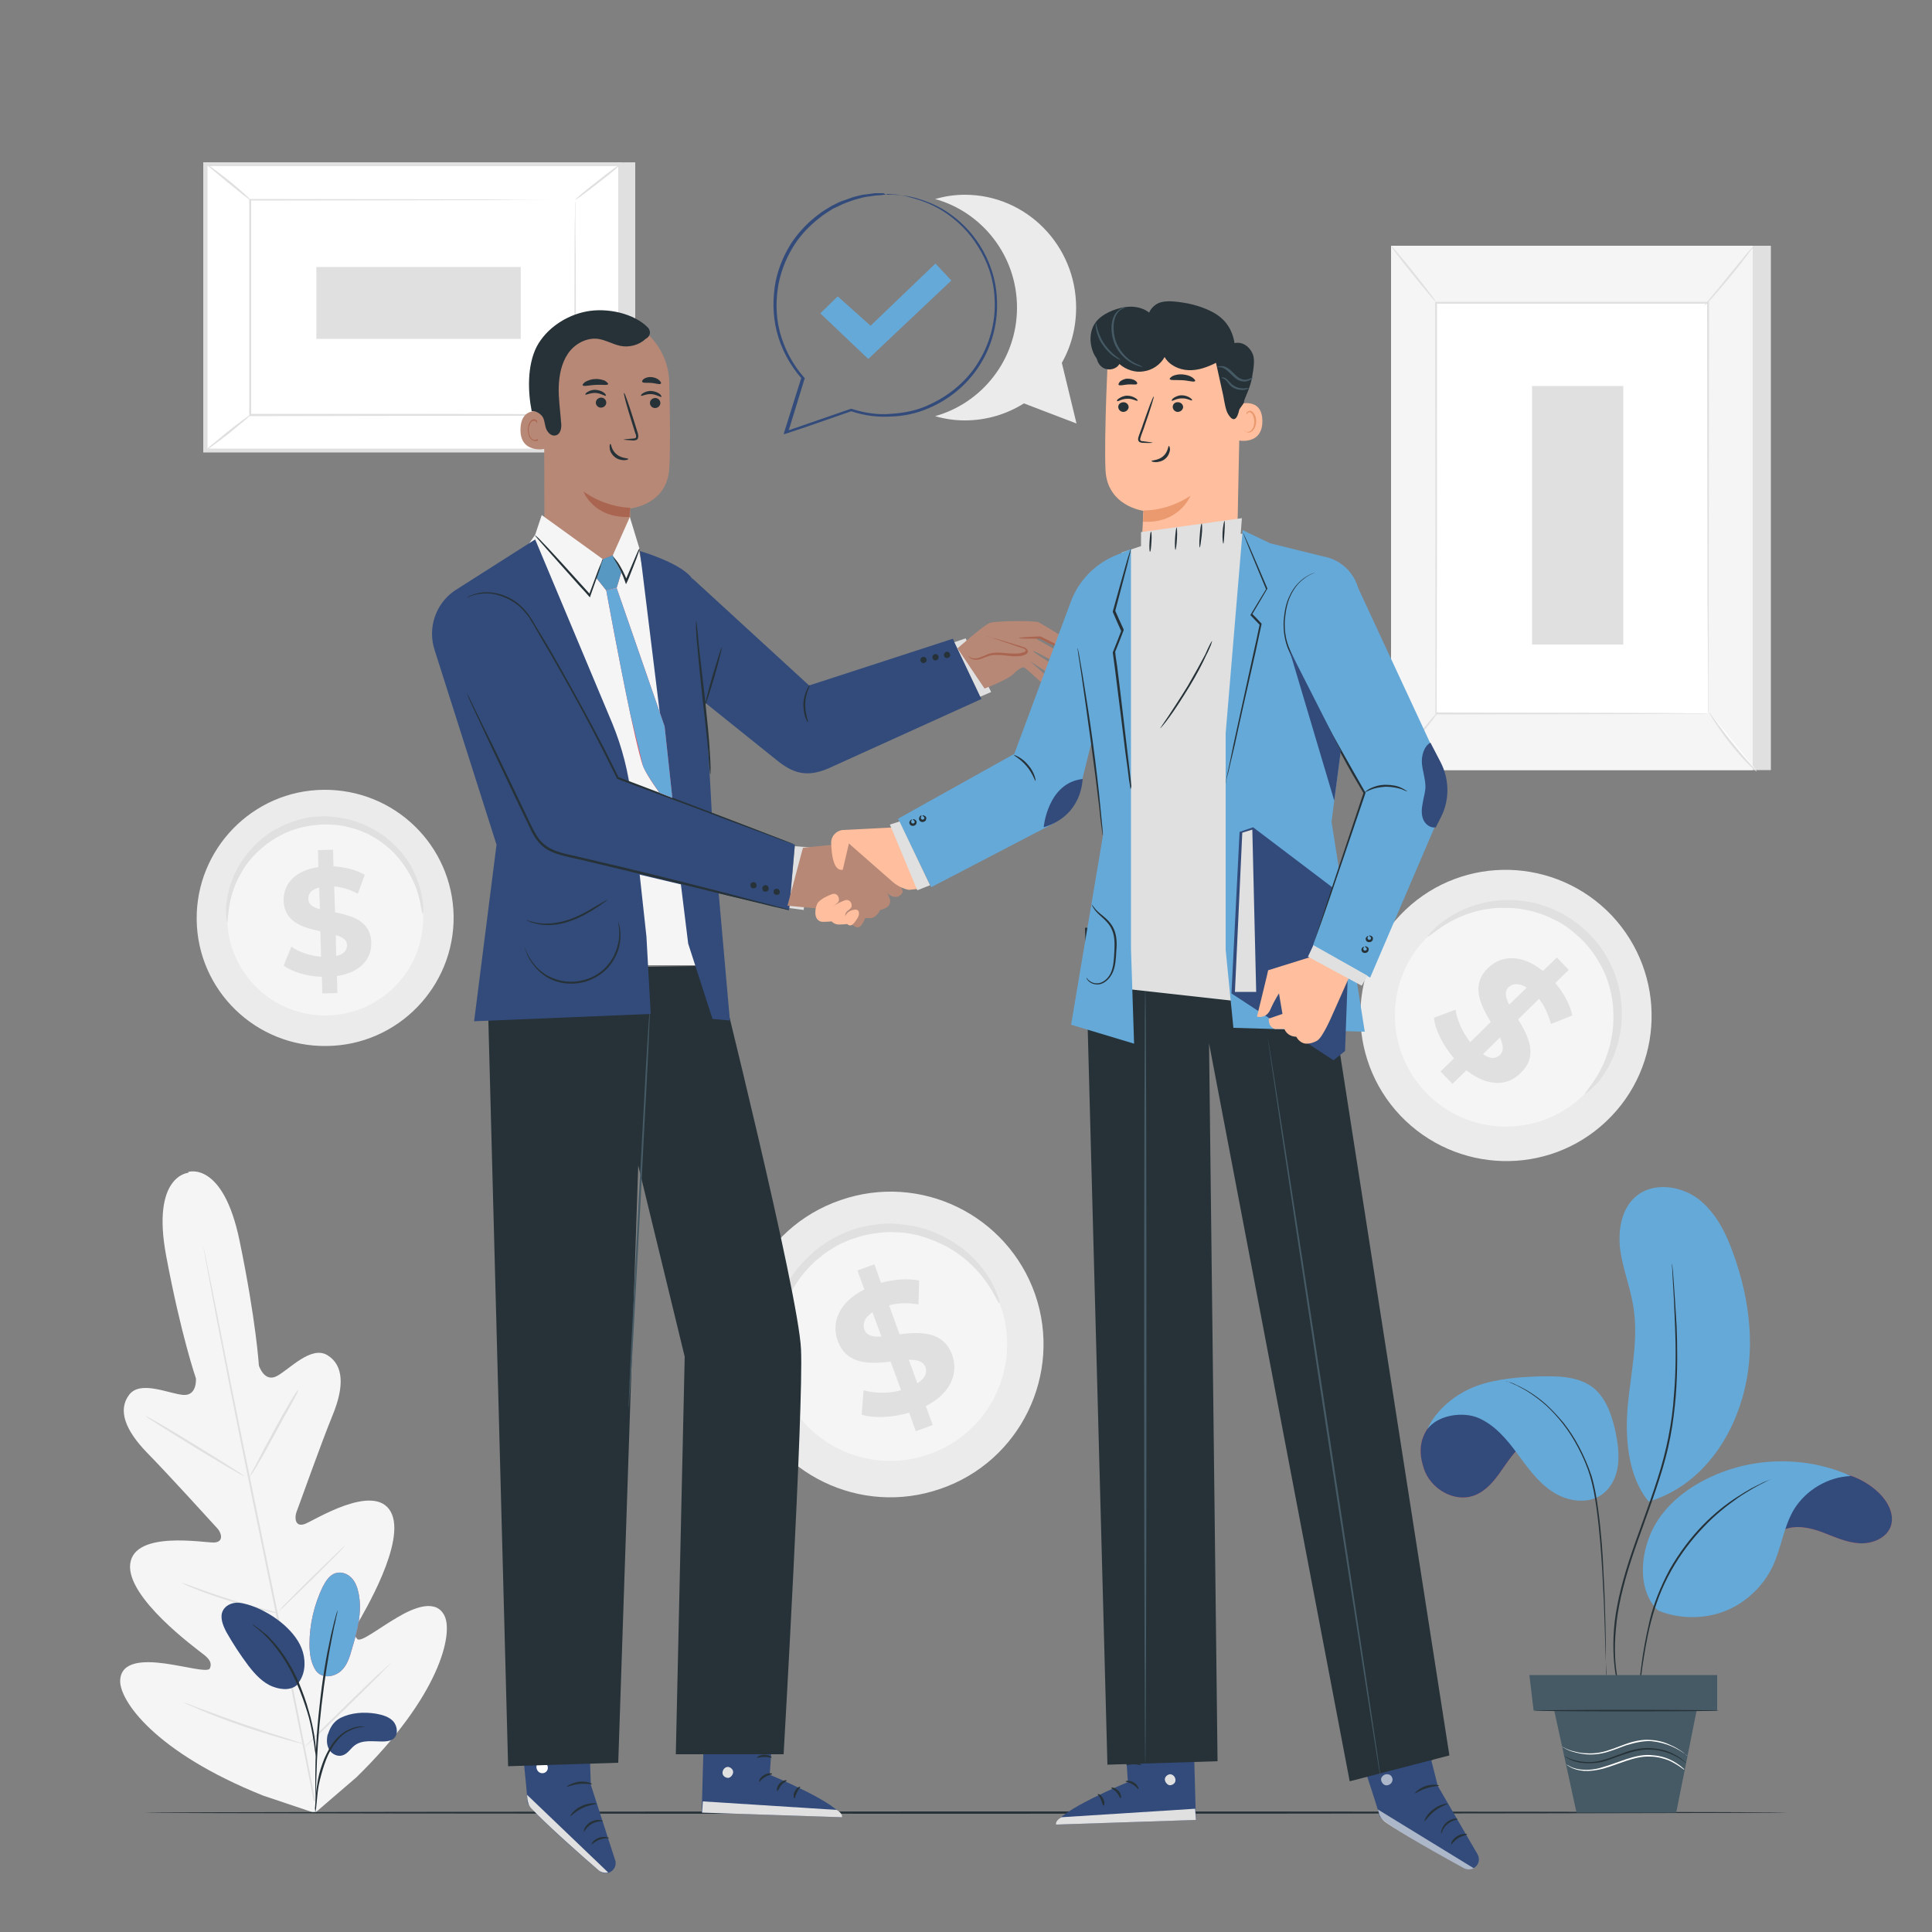 <?xml version="1.0" encoding="utf-8"?>
<!-- Generator: Adobe Illustrator 23.1.1, SVG Export Plug-In . SVG Version: 6.00 Build 0)  -->
<svg version="1.1" xmlns="http://www.w3.org/2000/svg" xmlns:xlink="http://www.w3.org/1999/xlink" x="0px" y="0px"
	 viewBox="0 0 500 500" style="enable-background:new 0 0 500 500;" xml:space="preserve">
<rect x="0" y="0" width="500" height="500" fill="#808080" stroke="none"/>
<style type="text/css">
	.st0{fill:#F5F5F5;}
	.st1{fill:#E0E0E0;}
	.st2{fill:#FFFFFF;}
	.st3{fill:none;stroke:#FBFBFB;stroke-width:0.25;stroke-miterlimit:10;}
	.st4{fill:#EBEBEB;}
	.st5{display:none;}
	.st6{display:inline;fill:#EBEBEB;}
	.st7{fill:#263238;}
	.st8{fill:#334B7B;}
	.st9{fill:#455A64;}
	.st10{fill:#B78876;}
	.st11{fill:#AA6550;}
	.st12{fill:#FFBE9D;}
	.st13{fill:#E8505B;}
	.st14{fill:#5698C1;}
	.st15{fill:#65A9D9;}
	.st16{opacity:0.6;}
	.st17{fill:#EB996E;}
</style>
<g id="Background_Complete">
	<g>
		<g>
			<g>
				<g>
					<path class="st0" d="M48.7,303.3c0,0,9-3,13.3,17.8c4.3,20.8,5,32.3,5,32.3s1.4,4.5,4.7,2.7c3.3-1.8,8.8-7.9,13-5.4
						c4.3,2.6,4.4,8.2,1.4,15.5c-3,7.3-8.8,23.7-9.4,25.2c-0.5,1.5-0.3,3.9,2.2,3c2.4-0.9,17.9-10.8,22.2-3.2
						c4.3,7.6-7.3,26.7-8.5,28.9c-1.2,2.1-1,3.2-0.1,4.1c0.9,0.9,5.8-3,10.3-5.6c4.5-2.7,10.2-4.9,12.3-0.3s-1.1,20.4-22.9,41.7
						l-10.7,9.2l-13.4-4.5c-28.2-11.3-37.2-24.7-37-29.8c0.2-5.1,6.3-5.1,11.5-4.4c5.2,0.7,11.2,2.4,11.7,1.3
						c0.5-1.1,0.3-2.2-1.7-3.7c-1.9-1.5-20-14.7-18.9-23.4c1.1-8.7,19.2-5.4,21.7-5.5c2.6-0.1,1.9-2.5,0.9-3.6
						c-1.1-1.2-12.7-14-18.3-19.7c-5.5-5.7-7.6-10.9-4.6-14.9c2.9-3.9,10.3-0.3,14,0s3.3-4.3,3.3-4.3s-3.8-10.9-7.7-31.7
						c-3.9-20.9,5.8-21.5,5.8-21.5"/>
				</g>
			</g>
		</g>
		<g>
			<g>
				<g>
					<g>
						<path class="st1" d="M81.6,466.1c-2.9-15.3-7.2-36.4-12-59.7c-4.8-23.3-9.1-44.4-12.1-59.7c-1.5-7.6-2.7-13.8-3.6-18.1
							c-0.4-2.1-0.8-3.8-1-4.9c-0.1-0.5-0.2-1-0.3-1.3c-0.1-0.3-0.1-0.4-0.1-0.4s0,0.2,0.1,0.4c0.1,0.3,0.1,0.7,0.2,1.3
							c0.2,1.2,0.5,2.8,0.9,4.9c0.8,4.3,1.9,10.5,3.4,18.1c2.9,15.3,7.2,36.4,12,59.7c4.8,23.3,9.1,44.4,12.1,59.7"/>
					</g>
				</g>
			</g>
		</g>
		<g>
			<g>
				<g>
					<g>
						<path class="st1" d="M77.2,359.6c0,0-0.2,0.3-0.6,0.8c-0.4,0.5-0.9,1.4-1.5,2.4c-1.2,2-2.8,4.8-4.5,8
							c-1.7,3.1-3.2,5.9-4.3,8.1c-0.5,1-1,1.8-1.3,2.4c-0.3,0.6-0.5,0.9-0.4,0.9c0,0,0.2-0.3,0.6-0.8c0.4-0.5,0.9-1.4,1.5-2.4
							c1.2-2,2.8-4.9,4.5-8c1.7-3.1,3.2-5.9,4.4-8c0.5-1,1-1.8,1.3-2.4C77.1,360,77.3,359.6,77.2,359.6z"/>
					</g>
				</g>
			</g>
		</g>
		<g>
			<g>
				<g>
					<g>
						<path class="st1" d="M63.2,382c0.1-0.1-5.6-3.7-12.6-8c-7-4.3-12.8-7.7-12.9-7.5c-0.1,0.1,5.6,3.7,12.6,8
							C57.4,378.8,63.1,382.2,63.2,382z"/>
					</g>
				</g>
			</g>
		</g>
		<g>
			<g>
				<g>
					<g>
						<path class="st1" d="M72.2,417.5c0,0-0.3-0.1-1-0.3c-0.7-0.2-1.7-0.5-2.7-0.7c-2.3-0.6-5.5-1.5-9-2.6c-3.5-1.1-6.6-2.2-8.8-3
							c-1-0.4-1.9-0.7-2.7-1c-0.6-0.2-1-0.3-1-0.3c0,0,0.3,0.2,0.9,0.5c0.6,0.3,1.5,0.7,2.6,1.1c2.2,0.9,5.3,2,8.8,3.1
							c3.5,1.1,6.7,1.9,9,2.5c1.2,0.3,2.1,0.5,2.8,0.6C71.8,417.5,72.1,417.5,72.2,417.5z"/>
					</g>
				</g>
			</g>
		</g>
		<g>
			<g>
				<g>
					<g>
						<path class="st1" d="M89.3,400c0,0-0.3,0.2-0.7,0.6c-0.5,0.4-1.1,1-1.9,1.8c-1.6,1.5-3.8,3.7-6.2,6c-2.4,2.4-4.5,4.5-6.1,6.1
							c-0.8,0.8-1.4,1.4-1.8,1.9c-0.4,0.5-0.6,0.7-0.6,0.7c0,0,0.3-0.2,0.7-0.6c0.5-0.4,1.1-1,1.9-1.8c1.6-1.5,3.8-3.7,6.2-6
							c2.4-2.4,4.5-4.5,6.1-6.1c0.8-0.8,1.4-1.4,1.8-1.9C89.1,400.3,89.3,400,89.3,400z"/>
					</g>
				</g>
			</g>
		</g>
		<g>
			<g>
				<g>
					<g>
						<path class="st1" d="M101.2,430.3c0,0-0.4,0.3-0.9,0.8c-0.6,0.6-1.5,1.4-2.5,2.3c-2.1,1.9-4.9,4.7-8,7.7
							c-3.1,3-5.9,5.8-7.9,7.8c-0.9,1-1.7,1.8-2.3,2.4c-0.5,0.6-0.8,0.9-0.8,0.9c0,0,0.4-0.3,0.9-0.8c0.6-0.6,1.5-1.4,2.5-2.3
							c2.1-1.9,4.9-4.7,8-7.7c3.1-3,5.9-5.8,7.9-7.8c0.9-1,1.7-1.8,2.3-2.4C100.9,430.6,101.2,430.3,101.2,430.3z"/>
					</g>
				</g>
			</g>
		</g>
		<g>
			<g>
				<g>
					<g>
						<path class="st1" d="M79.2,451.5c0,0-0.4-0.2-1.2-0.4c-0.9-0.3-2-0.6-3.4-1.1c-2.9-0.9-6.9-2.2-11.3-3.7
							c-4.4-1.5-8.3-3-11.1-4c-1.4-0.5-2.5-0.9-3.4-1.3c-0.8-0.3-1.2-0.4-1.3-0.4c0,0,0.4,0.2,1.2,0.6c0.8,0.3,1.9,0.8,3.3,1.4
							c2.8,1.2,6.7,2.7,11.1,4.2c4.4,1.5,8.4,2.7,11.3,3.5c1.5,0.4,2.6,0.7,3.5,0.9C78.7,451.4,79.2,451.5,79.2,451.5z"/>
					</g>
				</g>
			</g>
		</g>
	</g>
	<g>
		<g>
			<g>
				<g>
					<g>
						<g>
							<g>
								<g>
									<rect x="364.7" y="63.6" class="st1" width="93.6" height="135.7"/>
								</g>
							</g>
						</g>
					</g>
				</g>
			</g>
		</g>
		<g>
			<g>
				<g>
					<g>
						<g>
							<g>
								<g>
									<rect x="360" y="63.6" class="st0" width="93.6" height="135.7"/>
								</g>
							</g>
						</g>
					</g>
				</g>
			</g>
		</g>
		<g>
			<g>
				<g>
					<g>
						<g>
							<g>
								<g>
									<g>
										<rect x="371.6" y="78.3" class="st2" width="70.4" height="106.3"/>
									</g>
								</g>
							</g>
						</g>
					</g>
				</g>
			</g>
			<g>
				<g>
					<g>
						<g>
							<g>
								<g>
									<g>
										<g>
											<path class="st1" d="M442,184.7c0,0,0-0.2,0-0.5c0-0.4,0-0.9,0-1.5c0-1.3,0-3.3,0-5.8c0-5.1,0-12.5-0.1-21.9
												c0-18.7-0.1-45.3-0.1-76.6l0.2,0.2c-21.5,0-45.3,0-70.4,0h0l0.3-0.3c0,40.1,0,77.1-0.1,106.3l-0.2-0.2
												c21.4,0,39,0.1,51.2,0.1c6.1,0,10.9,0,14.1,0.1c1.6,0,2.9,0,3.7,0C441.6,184.6,442,184.7,442,184.7s-0.4,0-1.2,0
												c-0.8,0-2.1,0-3.7,0c-3.3,0-8,0-14.1,0.1c-12.3,0-29.9,0.1-51.3,0.1l-0.2,0v-0.2c0-29.2,0-66.2-0.1-106.3l0-0.3h0.3h0
												c25,0,48.9,0,70.4,0h0.2l0,0.2c0,31.3-0.1,57.9-0.1,76.7c0,9.4,0,16.8-0.1,21.8c0,2.5,0,4.5,0,5.8c0,0.6,0,1.1,0,1.5
												C442,184.5,442,184.7,442,184.7z"/>
										</g>
									</g>
								</g>
							</g>
						</g>
					</g>
				</g>
			</g>
		</g>
		<g>
			<g>
				<g>
					<g>
						<g>
							<g>
								<g>
									<g>
										<path class="st3" d="M438.7,79.1"/>
									</g>
								</g>
							</g>
						</g>
					</g>
				</g>
			</g>
		</g>
		<g>
			<g>
				<g>
					<g>
						<g>
							<g>
								<g>
									<g>
										<path class="st1" d="M453.9,63.6c0.1,0-0.6,1-1.7,2.4c-1.1,1.5-2.6,3.4-4.4,5.6c-1.8,2.1-3.4,4-4.6,5.4
											c-1.2,1.3-2,2.1-2.1,2.1c-0.1,0,0.6-0.9,1.8-2.3c1.3-1.5,2.8-3.4,4.5-5.5c1.7-2.1,3.2-3.9,4.5-5.5
											C453.1,64.5,453.8,63.6,453.9,63.6z"/>
									</g>
								</g>
							</g>
						</g>
					</g>
				</g>
			</g>
		</g>
		<g>
			<g>
				<g>
					<g>
						<g>
							<g>
								<g>
									<g>
										<path class="st2" d="M442.4,184.3c3.5,5.6,7.6,10.7,12.3,15.3"/>
									</g>
								</g>
							</g>
						</g>
					</g>
				</g>
			</g>
			<g>
				<g>
					<g>
						<g>
							<g>
								<g>
									<g>
										<g>
											<path class="st1" d="M454.6,199.7c0,0-0.9-0.7-2.1-1.9c-1.3-1.3-2.9-3.1-4.6-5.2c-1.7-2.1-3.1-4.2-4.1-5.7
												c-1-1.5-1.5-2.5-1.4-2.5c0.1,0,0.7,0.9,1.7,2.3c1,1.4,2.5,3.4,4.2,5.5c1.7,2.1,3.3,4,4.5,5.3
												C453.9,198.8,454.7,199.6,454.6,199.7z"/>
										</g>
									</g>
								</g>
							</g>
						</g>
					</g>
				</g>
			</g>
		</g>
		<g>
			<g>
				<g>
					<g>
						<g>
							<g>
								<g>
									<g>
										<path class="st2" d="M360,199.2c4.1-5,8.2-10.1,12.3-15.1"/>
									</g>
								</g>
							</g>
						</g>
					</g>
				</g>
			</g>
			<g>
				<g>
					<g>
						<g>
							<g>
								<g>
									<g>
										<g>
											<path class="st1" d="M372.3,184.1c0.1,0.1-2.5,3.5-5.9,7.7c-3.4,4.2-6.2,7.5-6.3,7.4c-0.1-0.1,2.5-3.5,5.9-7.7
												C369.3,187.3,372.2,184,372.3,184.1z"/>
										</g>
									</g>
								</g>
							</g>
						</g>
					</g>
				</g>
			</g>
		</g>
		<g>
			<g>
				<g>
					<g>
						<g>
							<g>
								<g>
									<g>
										<path class="st1" d="M360,63.6c0.1-0.1,2.8,3.1,6,7.1c3.2,4,5.7,7.3,5.6,7.4c-0.1,0.1-2.8-3.1-6-7.1
											C362.4,67.1,359.9,63.7,360,63.6z"/>
									</g>
								</g>
							</g>
						</g>
					</g>
				</g>
			</g>
		</g>
		<g>
			<g>
				<g>
					<g>
						<g>
							<g>
								<g>
									<rect x="396.5" y="99.9" class="st1" width="23.6" height="66.9"/>
								</g>
							</g>
						</g>
					</g>
				</g>
			</g>
		</g>
	</g>
	<g>
		<g>
			<g>
				<g>
					<g>
						<g>
							<polygon class="st1" points="164.4,42 164.4,116.7 57,116.7 53.2,42.5 							"/>
						</g>
					</g>
				</g>
			</g>
		</g>
		<g>
			<g>
				<g>
					<g>
						<g>
							
								<rect x="69.8" y="25.8" transform="matrix(6.123234e-17 -1 1 6.123234e-17 27.316 186.391)" class="st2" width="74.1" height="107.4"/>
						</g>
					</g>
				</g>
			</g>
			<g>
				<g>
					<g>
						<g>
							<path class="st1" d="M161.1,117.1H52.6V42h108.4V117.1z M53.7,116.1H160V43H53.7V116.1z"/>
						</g>
					</g>
				</g>
			</g>
		</g>
		<g>
			<g>
				<g>
					<g>
						<g>
							<g>
								<rect x="64.8" y="51.7" class="st2" width="84.1" height="55.7"/>
							</g>
						</g>
					</g>
				</g>
			</g>
			<g>
				<g>
					<g>
						<g>
							<g>
								<g>
									<path class="st1" d="M148.9,51.7c0,0-0.1,0-0.4,0c-0.3,0-0.7,0-1.2,0c-1.1,0-2.6,0-4.6,0c-4,0-9.9,0-17.3,0.1
										c-14.8,0-35.8,0.1-60.6,0.1l0.2-0.2c0,17,0,35.9,0,55.7v0l-0.3-0.3c31.7,0,61,0,84.1,0.1l-0.2,0.2
										c0-16.9,0.1-30.8,0.1-40.5c0-4.8,0-8.6,0.1-11.2c0-1.3,0-2.3,0-2.9C148.9,52.1,148.9,51.7,148.9,51.7s0,0.3,0,1
										c0,0.7,0,1.6,0,2.9c0,2.6,0,6.3,0.1,11.2c0,9.7,0.1,23.6,0.1,40.6l0,0.2l-0.2,0c-23.1,0-52.4,0-84.1,0.1l-0.3,0v-0.3v0
										c0-19.8,0-38.7,0-55.7v-0.2l0.2,0c24.8,0,45.8,0.1,60.7,0.1c7.4,0,13.3,0.1,17.3,0.1c2,0,3.5,0,4.6,0c0.5,0,0.9,0,1.2,0
										C148.8,51.7,148.9,51.7,148.9,51.7z"/>
								</g>
							</g>
						</g>
					</g>
				</g>
			</g>
		</g>
		<g>
			<g>
				<g>
					<g>
						<g>
							<g>
								<path class="st1" d="M53.2,42.3c0-0.1,0.7,0.4,1.8,1.2c1.1,0.8,2.6,1.9,4.2,3.2c1.6,1.3,3,2.5,4,3.4c1,0.9,1.6,1.5,1.5,1.6
									c-0.1,0.1-2.7-2-5.9-4.6C55.7,44.5,53.1,42.4,53.2,42.3z"/>
							</g>
						</g>
					</g>
				</g>
			</g>
		</g>
		<g>
			<g>
				<g>
					<g>
						<g>
							<g>
								<path class="st1" d="M160.6,42.5c0.1,0.1-2.4,2.3-5.7,4.8c-3.2,2.5-5.9,4.5-6,4.4c-0.1-0.1,2.4-2.3,5.7-4.8
									C157.8,44.3,160.5,42.4,160.6,42.5z"/>
							</g>
						</g>
					</g>
				</g>
			</g>
		</g>
		<g>
			<g>
				<g>
					<g>
						<g>
							<g>
								<path class="st2" d="M160.5,116.6c-4-3.2-8-6.5-12-9.7"/>
							</g>
						</g>
					</g>
				</g>
			</g>
			<g>
				<g>
					<g>
						<g>
							<g>
								<g>
									<path class="st1" d="M148.5,106.9c0.1-0.1,2.8,2,6.2,4.6c3.3,2.7,5.9,4.9,5.8,5.1s-2.8-2-6.2-4.6
										C151,109.3,148.4,107,148.5,106.9z"/>
								</g>
							</g>
						</g>
					</g>
				</g>
			</g>
		</g>
		<g>
			<g>
				<g>
					<g>
						<g>
							<g>
								<path class="st1" d="M53.2,116.6c-0.1-0.1,2.4-2.2,5.6-4.8c3.2-2.5,5.8-4.5,5.9-4.3c0.1,0.1-2.4,2.2-5.6,4.8
									C55.9,114.8,53.2,116.7,53.2,116.6z"/>
							</g>
						</g>
					</g>
				</g>
			</g>
		</g>
		<g>
			<g>
				<g>
					<g>
						<g>
							
								<rect x="99" y="51.9" transform="matrix(6.123234e-17 -1 1 6.123234e-17 29.971 186.705)" class="st1" width="18.6" height="52.9"/>
						</g>
					</g>
				</g>
			</g>
		</g>
	</g>
	<g>
		<g>
			<g>
				<g>
					<path class="st4" d="M415.7,290.2c-15.1,14.3-38.9,13.6-53.3-1.5c-14.3-15.1-13.7-39,1.4-53.3c15.1-14.3,38.9-13.6,53.3,1.5
						C431.4,252.1,430.8,275.9,415.7,290.2z"/>
				</g>
			</g>
			<g>
				<g>
					<path class="st0" d="M409.5,283.7c-11.5,10.9-29.7,10.4-40.6-1.1c-10.9-11.5-10.5-29.7,1-40.6c11.5-10.9,29.7-10.4,40.6,1.1
						C421.5,254.6,421,272.8,409.5,283.7z"/>
				</g>
			</g>
			<g>
				<g>
					<g>
						<path class="st1" d="M410.2,283.1c-0.1-0.1,0.7-1.1,2-2.9c1.3-1.9,3-4.7,4.1-8.5c0.6-1.9,1-4,1.2-6.4c0.1-2.3,0.1-4.8-0.4-7.4
							c-0.2-1.3-0.6-2.6-1-3.9c-0.4-1.3-1-2.6-1.6-3.8c-0.7-1.2-1.4-2.5-2.3-3.7c-0.9-1.2-1.8-2.3-2.9-3.4c-1.1-1-2.2-2-3.4-2.9
							c-1.2-0.9-2.4-1.6-3.7-2.2c-1.3-0.7-2.6-1.2-3.8-1.6c-1.3-0.4-2.6-0.8-3.9-1c-2.6-0.5-5.1-0.5-7.4-0.4
							c-2.3,0.2-4.5,0.6-6.3,1.2c-3.8,1.2-6.6,2.9-8.4,4.2c-1.8,1.3-2.8,2.1-2.9,2c-0.1-0.1,0.7-1.1,2.4-2.7c1.7-1.5,4.5-3.5,8.5-5
							c2-0.7,4.2-1.3,6.7-1.6c2.5-0.3,5.1-0.3,7.9,0.2c1.4,0.2,2.8,0.5,4.2,1c1.4,0.4,2.8,1,4.2,1.7c1.4,0.7,2.7,1.5,4,2.4
							c1.3,0.9,2.5,2,3.7,3.1c1.1,1.1,2.2,2.4,3.1,3.6c0.9,1.3,1.7,2.6,2.4,4c0.7,1.4,1.3,2.8,1.7,4.1c0.5,1.4,0.8,2.8,1,4.2
							c0.5,2.8,0.5,5.4,0.3,7.9c-0.3,2.5-0.8,4.7-1.5,6.7c-1.4,4-3.4,6.8-4.9,8.5C411.3,282.4,410.3,283.2,410.2,283.1z"/>
					</g>
				</g>
			</g>
		</g>
		<g>
			<g>
				<g>
					<g>
						<path class="st1" d="M379.5,277l-3.6,3.5l-3.1-3.2l3.5-3.4c-2.9-3.4-4.9-7.4-5.2-10.5l5.6-2.1c0.4,2.8,1.8,5.9,3.8,8.4
							l5.3-5.2c-2.6-4.4-5.3-9.5-0.7-14c3.4-3.3,8.7-3.7,14.2,0.8l3.6-3.5l3.1,3.2l-3.5,3.4c2.2,2.6,3.8,5.5,4.4,8.4l-5.5,2.2
							c-0.7-2.5-1.7-4.7-3.1-6.5l-5.4,5.3c2.6,4.4,5.3,9.4,0.7,13.8C390.3,281.1,385.1,281.4,379.5,277z M390.6,260l4.5-4.4
							c-2-1.3-3.6-1.1-4.7-0.1C389.3,256.6,389.6,258.2,390.6,260z M388.2,273c1.1-1.1,0.8-2.6,0-4.5l-4.4,4.3
							C385.7,274.2,387.2,274,388.2,273z"/>
					</g>
				</g>
			</g>
		</g>
	</g>
	<g>
		<g>
			<g>
				<g>
					<path class="st4" d="M267.9,335c7.1,20.6-3.8,43.2-24.5,50.3c-20.7,7.2-43.2-3.8-50.4-24.4c-7.1-20.6,3.8-43.2,24.5-50.3
						C238.2,303.4,260.7,314.4,267.9,335z"/>
				</g>
			</g>
			<g>
				<g>
					<path class="st0" d="M259,338.1c5.4,15.7-2.9,32.9-18.7,38.3c-15.8,5.5-32.9-2.9-38.4-18.6c-5.4-15.7,2.9-32.9,18.7-38.3
						C236.3,314,253.5,322.4,259,338.1z"/>
				</g>
			</g>
			<g>
				<g>
					<g>
						<path class="st1" d="M258.6,337.2c-0.2,0.1-0.7-1.1-1.9-3.2c-1.2-2-3.2-4.9-6.3-7.6c-1.6-1.4-3.4-2.7-5.6-3.9
							c-2.2-1.1-4.6-2.1-7.2-2.8c-1.3-0.3-2.7-0.6-4.1-0.7c-1.4-0.1-2.9-0.2-4.4-0.1c-1.5,0.1-3,0.3-4.5,0.6c-1.5,0.3-3,0.8-4.5,1.3
							c-1.5,0.6-2.9,1.2-4.2,2c-1.3,0.8-2.6,1.6-3.7,2.6c-1.2,0.9-2.2,1.9-3.2,3c-1,1-1.8,2.1-2.6,3.3c-1.6,2.2-2.7,4.6-3.6,6.9
							c-0.8,2.3-1.3,4.5-1.6,6.6c-0.5,4.1-0.1,7.6,0.4,9.9c0.4,2.3,0.8,3.6,0.7,3.7c-0.1,0.1-0.8-1.1-1.5-3.4
							c-0.7-2.3-1.4-5.8-1.1-10.2c0.2-2.2,0.6-4.6,1.4-7.1c0.8-2.5,2-5,3.6-7.5c0.8-1.2,1.7-2.4,2.8-3.6c1-1.1,2.2-2.2,3.4-3.3
							c1.2-1,2.6-2,4-2.8c1.4-0.8,3-1.6,4.5-2.2c1.6-0.6,3.2-1.1,4.8-1.4c1.6-0.3,3.2-0.5,4.8-0.6c1.6-0.1,3.2,0,4.7,0.2
							c1.5,0.2,3,0.4,4.4,0.8c2.8,0.7,5.4,1.9,7.7,3.2c2.2,1.3,4.2,2.8,5.7,4.3c3.2,3.1,5,6.2,6,8.4
							C258.5,335.8,258.8,337.1,258.6,337.2z"/>
					</g>
				</g>
			</g>
		</g>
		<g>
			<g>
				<g>
					<g>
						<path class="st1" d="M239.6,363.9l1.8,4.9l-4.4,1.6l-1.7-4.8c-4.5,1.3-9.2,1.5-12.3,0.5l0.5-6.3c2.8,0.8,6.4,0.9,9.7,0
							l-2.7-7.4c-5.3,0.6-11.4,0.9-13.7-5.4c-1.7-4.7,0.2-9.9,6.9-13.3l-1.8-4.9l4.4-1.6l1.7,4.8c3.4-0.9,6.9-1.2,9.9-0.6l-0.2,6.2
							c-2.7-0.5-5.3-0.4-7.6,0.2l2.7,7.5c5.3-0.6,11.3-0.9,13.6,5.3C248.1,355.3,246.2,360.5,239.6,363.9z M228.1,345.9l-2.3-6.3
							c-2.1,1.4-2.6,3-2.1,4.5C224.3,345.7,225.9,346,228.1,345.9z M239.5,353.8c-0.6-1.5-2.1-1.9-4.3-1.9l2.2,6.1
							C239.5,356.7,240,355.2,239.5,353.8z"/>
					</g>
				</g>
			</g>
		</g>
	</g>
	<g>
		<g>
			<g>
				<g>
					<path class="st4" d="M117.4,237.1c0.2,18.3-14.5,33.4-32.8,33.6C66.2,271,51.1,256.3,50.9,238c-0.2-18.3,14.5-33.4,32.8-33.6
						C102.1,204.2,117.1,218.8,117.4,237.1z"/>
				</g>
			</g>
			<g>
				<g>
					<path class="st0" d="M109.5,237.2c0.2,14-11,25.4-25,25.6c-14,0.2-25.5-11-25.7-25c-0.2-14,11-25.4,25-25.6
						C97.8,212.1,109.3,223.3,109.5,237.2z"/>
				</g>
			</g>
			<g>
				<g>
					<g>
						<path class="st1" d="M109.4,236.4c-0.2,0-0.3-1.1-0.7-3c-0.4-1.9-1.2-4.7-3-7.7c-0.9-1.5-2-3.1-3.4-4.6
							c-1.4-1.5-3.1-2.9-5-4.1c-1-0.6-2-1.2-3.1-1.6c-1.1-0.5-2.2-0.9-3.5-1.2c-1.2-0.3-2.4-0.6-3.7-0.7c-1.3-0.1-2.6-0.2-3.9-0.1
							c-1.3,0.1-2.6,0.2-3.9,0.5c-1.3,0.2-2.5,0.6-3.7,1c-1.2,0.4-2.3,1-3.3,1.5c-1.1,0.6-2,1.2-3,1.9c-1.8,1.4-3.4,2.9-4.7,4.5
							c-1.3,1.6-2.2,3.3-3,4.8c-1.5,3.2-2.1,6-2.3,8c-0.3,2-0.3,3.1-0.4,3.1c-0.1,0-0.3-1.1-0.3-3.1c0-2,0.4-5,1.8-8.5
							c0.7-1.7,1.7-3.5,3-5.3c1.3-1.7,2.9-3.5,4.8-5c1-0.8,2-1.5,3.1-2.1c1.1-0.6,2.3-1.2,3.6-1.7c1.3-0.5,2.6-0.9,3.9-1.2
							c1.4-0.3,2.8-0.5,4.2-0.5c1.4-0.1,2.8,0,4.2,0.2c1.4,0.2,2.7,0.4,4,0.8c1.3,0.4,2.5,0.8,3.7,1.4c1.2,0.5,2.3,1.2,3.3,1.8
							c2.1,1.3,3.8,2.9,5.3,4.5c1.4,1.6,2.6,3.3,3.4,5c1.7,3.3,2.3,6.2,2.6,8.3C109.7,235.3,109.5,236.4,109.4,236.4z"/>
					</g>
				</g>
			</g>
		</g>
		<g>
			<g>
				<g>
					<g>
						<path class="st1" d="M87.2,252.6l0.1,4.4l-3.9,0.1l-0.1-4.3c-3.9-0.1-7.7-1.3-9.9-2.9l2-4.9c2,1.4,4.9,2.4,7.7,2.6l-0.2-6.6
							c-4.4-0.9-9.3-2.3-9.5-7.9c-0.1-4.2,2.8-7.8,9-8.7l-0.1-4.4l3.9-0.1l0.1,4.3c3,0.2,5.9,0.9,8.1,2.2l-1.8,4.9
							c-2-1.1-4.1-1.7-6.1-1.9l0.2,6.7c4.4,0.9,9.2,2.2,9.4,7.8C96.2,248.1,93.3,251.7,87.2,252.6z M82.8,235.3l-0.2-5.6
							c-2.1,0.5-2.9,1.7-2.8,3C79.8,234.1,81,234.8,82.8,235.3z M89.8,244.6c0-1.4-1.2-2.1-2.9-2.6l0.1,5.4
							C89,247,89.8,245.9,89.8,244.6z"/>
					</g>
				</g>
			</g>
		</g>
	</g>
	<g>
		<g>
			<path class="st4" d="M274.8,93.9c2.4-4.2,3.7-9.1,3.7-14.3c0-16.1-12.9-29.2-28.8-29.2c-2.7,0-5.2,0.4-7.7,1.1
				c12.2,3.4,21.2,14.7,21.2,28.1c0,13.4-9,24.7-21.2,28.1c2.4,0.7,5,1.1,7.7,1.1c5.6,0,10.8-1.6,15.3-4.4l13.6,5.2L274.8,93.9z"/>
		</g>
	</g>
</g>
<g id="Background_Simple" class="st5">
	<path class="st6" d="M378.7,159.8c-30.5-3.8-61.8,11.9-91.5,4c-44.8-11.9-61.6-69.1-102.5-90.9c-29.7-15.8-68.5-9-94.2,12.7
		c-25.7,21.7-38.8,56-39,89.7c-0.3,33.6,12,69.8,28.8,99l0,0c21.5,34.6,53.2,62,90.8,77.5c47.5,19.7,103.2,25,151.5,16.7
		c34.2-5.9,67.7-20.2,92-45c24.3-24.7,38.4-60.6,32.5-94.8C441.2,194.6,413.2,164.1,378.7,159.8z"/>
</g>
<g id="Floor">
	<g>
		<g>
			<g>
				<path class="st7" d="M462.4,469.1c0,0.1-95.1,0.3-212.4,0.3c-117.3,0-212.4-0.1-212.4-0.3c0-0.1,95.1-0.3,212.4-0.3
					C367.3,468.8,462.4,468.9,462.4,469.1z"/>
			</g>
		</g>
	</g>
</g>
<g id="Character_1">
	<g>
		<g>
			<g>
				<g>
					<g>
						<path class="st8" d="M152.1,437l0.8,24.9l6.3,19.5c0.5,1.4-0.4,2.9-1.8,3.3l0,0c-0.8,0.2-1.6,0-2.3-0.5
							c-4-3.4-18.6-16.1-18.6-17.9c0-2.1-2.6-26.2-2.6-26.2L152.1,437z"/>
					</g>
				</g>
			</g>
			<g>
				<g>
					<path class="st1" d="M157.4,484.6l-21-20.1l0.1,1.1c0.1,0.9,0.4,1.8,1,2.4c1.7,1.8,6.4,6.5,17.5,16.1
						C155.7,484.6,156.6,484.8,157.4,484.6L157.4,484.6z"/>
				</g>
			</g>
			<g>
				<g>
					<g>
						<path class="st2" d="M141.1,456.2c0.6,0.4,0.9,1.3,0.5,2c-0.4,0.7-1.3,0.9-2,0.5c-0.7-0.4-1-1.5-0.6-2.1
							c0.4-0.6,1.6-0.9,2.1-0.3"/>
					</g>
				</g>
			</g>
			<g>
				<g>
					<g>
						<path class="st7" d="M151.1,474.1c0.1,0.1,0.6-1.3,2.1-2.1c1.4-0.8,2.8-0.6,2.8-0.7c0-0.1-0.3-0.2-0.9-0.3
							c-0.6-0.1-1.4,0.1-2.2,0.5c-0.8,0.4-1.3,1.1-1.6,1.6C151.1,473.7,151.1,474,151.1,474.1z"/>
					</g>
				</g>
			</g>
			<g>
				<g>
					<g>
						<path class="st7" d="M153.1,477.3c0.1,0.1,0.9-0.8,2.1-1.2c1.3-0.5,2.4-0.3,2.4-0.4c0.1-0.1-1.2-0.6-2.6-0.1
							C153.6,476.1,153,477.2,153.1,477.3z"/>
					</g>
				</g>
			</g>
			<g>
				<g>
					<g>
						<path class="st7" d="M147.6,470c0.1,0.1,1.3-1.2,3.2-2.1c1.9-0.9,3.6-0.9,3.6-1.1c0-0.1-1.8-0.4-3.9,0.6
							C148.5,468.3,147.5,469.9,147.6,470z"/>
					</g>
				</g>
			</g>
			<g>
				<g>
					<g>
						<path class="st7" d="M146.7,462.4c0.1,0.1,1.4-0.5,3.2-0.7c1.8-0.2,3.2,0.2,3.3,0c0.1-0.1-1.4-0.8-3.3-0.6
							C147.9,461.4,146.6,462.3,146.7,462.4z"/>
					</g>
				</g>
			</g>
			<g>
				<g>
					<g>
						<path class="st7" d="M146.3,455.1c0.1,0.1,1.4-0.8,3.3-0.8c1.9-0.1,3.3,0.8,3.3,0.6c0-0.1-0.3-0.4-0.8-0.7
							c-0.6-0.3-1.5-0.6-2.5-0.5c-1,0-1.9,0.3-2.5,0.6C146.5,454.8,146.2,455.1,146.3,455.1z"/>
					</g>
				</g>
			</g>
			<g>
				<g>
					<g>
						<path class="st7" d="M149.5,453c0,0,0.1-0.3,0-0.9c-0.1-0.6-0.3-1.5-0.9-2.4c-0.3-0.4-0.6-1-1.3-1.3c-0.4-0.1-0.9-0.1-1.1,0.3
							c-0.3,0.3-0.3,0.7-0.3,1.1c0.1,1.6,1.6,3,3.3,3.2c1.8,0.1,3.4-1,4-2.4c0.1-0.4,0.2-0.8,0-1.2c-0.2-0.4-0.7-0.6-1.1-0.5
							c-0.7,0.2-1.2,0.6-1.6,0.9c-0.8,0.7-1.3,1.5-1.6,2c-0.3,0.5-0.4,0.9-0.3,0.9c0.1,0.1,0.6-1.3,2.2-2.6c0.4-0.3,0.9-0.7,1.4-0.8
							c0.3,0,0.5,0.1,0.6,0.3c0.1,0.2,0.1,0.5,0,0.8c-0.5,1.1-2,2.2-3.5,2.1c-1.5-0.1-2.8-1.4-2.9-2.6c0-0.3,0-0.6,0.2-0.8
							c0.2-0.2,0.4-0.3,0.6-0.2c0.5,0.2,0.8,0.7,1.1,1.1C149.4,451.6,149.4,453,149.5,453z"/>
					</g>
				</g>
			</g>
		</g>
		<g>
			<g>
				<g>
					<g>
						<g>
							<g>
								<path class="st8" d="M200.5,440.7l-1.3,18.6c0,0,18.5,7.6,18.6,11l-36.2-1.2l0.8-29.1L200.5,440.7z"/>
							</g>
						</g>
					</g>
					<g>
						<g>
							<g>
								<path class="st1" d="M188.1,457.3c-0.7,0.2-1.2,0.9-1.1,1.7c0.1,0.7,0.9,1.2,1.6,1.1c0.7-0.2,1.3-1.1,1.1-1.8
									c-0.2-0.7-1.2-1.3-1.8-0.9"/>
							</g>
						</g>
					</g>
					<g>
						<g>
							<path class="st1" d="M181.7,469.1l0.2-2.9l34.6,2.2c0,0,1.6,0.8,1.4,1.9L181.7,469.1z"/>
						</g>
					</g>
					<g>
						<g>
							<g>
								<path class="st7" d="M199.8,459.1c0,0.2-0.9,0.2-1.8,0.8c-0.9,0.5-1.4,1.3-1.5,1.2c-0.2,0,0.1-1.1,1.2-1.7
									C198.8,458.7,199.9,458.9,199.8,459.1z"/>
							</g>
						</g>
					</g>
					<g>
						<g>
							<g>
								<path class="st7" d="M203.6,460.8c0,0.2-0.7,0.4-1.4,1.2c-0.6,0.7-0.8,1.5-1,1.5c-0.2,0-0.3-1,0.5-1.9
									C202.5,460.7,203.6,460.6,203.6,460.8z"/>
							</g>
						</g>
					</g>
					<g>
						<g>
							<g>
								<path class="st7" d="M205.6,465.4c-0.2,0-0.4-0.9,0.1-1.8c0.5-1,1.3-1.3,1.4-1.2c0.1,0.1-0.5,0.6-0.8,1.4
									C205.8,464.7,205.8,465.4,205.6,465.4z"/>
							</g>
						</g>
					</g>
					<g>
						<g>
							<g>
								<path class="st7" d="M199.7,454.8c-0.1,0.2-0.9-0.1-1.9-0.1c-1,0-1.8,0.3-1.9,0.2c-0.1-0.1,0.7-0.8,1.9-0.8
									C198.9,454.1,199.8,454.7,199.7,454.8z"/>
							</g>
						</g>
					</g>
				</g>
				<g>
					<g>
						<g>
							<path class="st7" d="M199.9,451.1c0,0.1-0.7,0.2-1.8-0.1c-0.6-0.1-1.2-0.3-1.9-0.6c-0.3-0.2-0.7-0.4-1-0.6
								c-0.2-0.1-0.4-0.2-0.5-0.4c-0.2-0.2-0.3-0.7,0-0.9c0.2-0.3,0.5-0.4,0.8-0.4c0.3,0,0.5,0.1,0.7,0.1c0.4,0.1,0.8,0.3,1.1,0.4
								c0.7,0.3,1.2,0.8,1.6,1.2c0.8,0.8,1.1,1.5,1,1.5c-0.1,0.1-0.5-0.5-1.3-1.2c-0.4-0.3-0.9-0.7-1.6-1c-0.3-0.1-0.7-0.3-1-0.4
								c-0.4-0.1-0.7-0.1-0.8,0c0,0.1,0,0.1,0,0.2c0.1,0.1,0.2,0.2,0.4,0.3c0.3,0.2,0.6,0.4,0.9,0.6c0.6,0.3,1.2,0.6,1.7,0.7
								C199.2,450.9,199.9,451,199.9,451.1z"/>
						</g>
					</g>
				</g>
				<g>
					<g>
						<g>
							<path class="st7" d="M199.6,451.3c-0.1,0-0.4-0.6-0.4-1.8c0-0.6,0.1-1.3,0.3-2c0.1-0.4,0.3-0.7,0.5-1.1
								c0.2-0.4,0.5-0.8,1.2-0.9c0.4,0,0.6,0.3,0.7,0.5c0.1,0.2,0.1,0.5,0.2,0.7c0.1,0.4,0,0.8,0,1.2c-0.1,0.8-0.5,1.4-0.8,1.8
								c-0.7,0.9-1.5,1.1-1.5,1c-0.1-0.1,0.6-0.4,1.1-1.3c0.3-0.4,0.5-1,0.6-1.7c0-0.3,0.1-0.7,0-1c0-0.4-0.2-0.7-0.3-0.7
								c-0.2,0-0.5,0.3-0.7,0.6c-0.2,0.3-0.4,0.6-0.5,1c-0.2,0.6-0.4,1.3-0.4,1.8C199.5,450.6,199.7,451.3,199.6,451.3z"/>
						</g>
					</g>
				</g>
			</g>
		</g>
		<g>
			<g>
				<g>
					<polygon class="st7" points="126.2,257 131.5,457.1 160,456.2 166.9,250.2 					"/>
				</g>
			</g>
			<g>
				<g>
					<path class="st7" d="M185.5,249.9c0,0,21.2,84.8,21.8,99.3c0.7,14.5-4.5,104.8-4.5,104.8h-27.9l2.3-102.9L156,263.9l5.1-13.6
						L185.5,249.9z"/>
				</g>
			</g>
			<g>
				<g>
					<g>
						<path class="st9" d="M168.2,260.3c0,0,0,0.1,0,0.3c0,0.2,0,0.5,0,0.8c0,0.7-0.1,1.8-0.1,3c-0.1,2.7-0.3,6.5-0.5,11.2
							c-0.5,9.5-1.2,22.5-1.9,36.9c-0.8,14.4-1.5,27.5-2,36.9c-0.3,4.7-0.5,8.5-0.7,11.2c-0.1,1.3-0.2,2.3-0.2,3
							c0,0.3-0.1,0.6-0.1,0.8c0,0.2,0,0.3,0,0.3c0,0,0-0.1,0-0.3c0-0.2,0-0.5,0-0.8c0-0.7,0.1-1.8,0.1-3c0.1-2.7,0.3-6.5,0.5-11.2
							c0.5-9.5,1.2-22.5,1.9-37c0.8-14.4,1.5-27.5,2-36.9c0.3-4.7,0.5-8.5,0.7-11.2c0.1-1.3,0.2-2.3,0.2-3c0-0.3,0.1-0.6,0.1-0.8
							C168.2,260.4,168.2,260.3,168.2,260.3z"/>
					</g>
				</g>
			</g>
		</g>
		<g>
			<g>
				<g>
					<path class="st0" d="M165.1,141.1c0,0,10.4,51.4,10.5,65.9c0.1,14.5,5.2,42.8,5.2,42.8H136l-1-78.4l-3.2-23.4l6.7-9.6
						L165.1,141.1z"/>
				</g>
			</g>
			<g>
				<g>
					<g>
						<g>
							<path class="st8" d="M165.6,142.6c0,0,10.7,3.1,13.5,7.1c2.2,3.1,5.2,62.3,5.2,62.3l4.6,52.1l-4.5-0.4l-6.3-19.5L165.6,142.6
								z"/>
						</g>
					</g>
				</g>
				<g>
					<g>
						<g>
							<path class="st8" d="M179.2,149.7l30.2,27.7l37.2-12.1l7.4,15.6l-39.7,18c-5.7,2.4-9.2,1.1-13.2-2.1l-20.8-16.7L179.2,149.7z
								"/>
						</g>
					</g>
				</g>
				<g>
					<g>
						<g>
							<path class="st7" d="M239.7,170.4c0.2,0.4,0.1,0.9-0.3,1.1c-0.4,0.2-0.9,0.1-1.1-0.3c-0.2-0.4-0.1-0.9,0.3-1.1
								C239,169.9,239.5,170,239.7,170.4z"/>
						</g>
						<g>
							<path class="st7" d="M239,171.6c-0.1,0-0.2,0-0.2,0c-0.2-0.1-0.4-0.2-0.5-0.4c-0.1-0.2-0.1-0.4-0.1-0.6
								c0.1-0.2,0.2-0.4,0.4-0.5c0.2-0.1,0.4-0.1,0.6-0.1c0.2,0.1,0.4,0.2,0.5,0.4c0.1,0.2,0.1,0.4,0.1,0.6
								c-0.1,0.2-0.2,0.4-0.4,0.5C239.3,171.6,239.1,171.6,239,171.6z M239,170c-0.1,0-0.3,0-0.4,0.1c-0.2,0.1-0.3,0.3-0.4,0.5
								c-0.1,0.2,0,0.4,0.1,0.6c0.1,0.2,0.3,0.3,0.5,0.4c0.2,0.1,0.4,0,0.6-0.1c0.2-0.1,0.3-0.3,0.4-0.5c0.1-0.2,0-0.4-0.1-0.6
								C239.6,170.2,239.3,170,239,170z"/>
						</g>
					</g>
					<g>
						<g>
							<path class="st7" d="M242.8,169.7c0.2,0.4,0.1,0.9-0.3,1.1c-0.4,0.2-0.9,0.1-1.1-0.3c-0.2-0.4-0.1-0.9,0.3-1.1
								C242.1,169.1,242.6,169.3,242.8,169.7z"/>
						</g>
						<g>
							<path class="st7" d="M242.1,170.9c-0.1,0-0.2,0-0.2,0c-0.2-0.1-0.4-0.2-0.5-0.4c-0.2-0.4-0.1-0.9,0.3-1.1
								c0.2-0.1,0.4-0.1,0.6-0.1c0.2,0.1,0.4,0.2,0.5,0.4c0.1,0.2,0.1,0.4,0.1,0.6c-0.1,0.2-0.2,0.4-0.4,0.5
								C242.4,170.9,242.3,170.9,242.1,170.9z M242.1,169.3c-0.1,0-0.3,0-0.4,0.1c-0.4,0.2-0.5,0.7-0.3,1.1c0.1,0.2,0.3,0.3,0.5,0.4
								c0.2,0.1,0.4,0,0.6-0.1c0.4-0.2,0.5-0.7,0.3-1.1c-0.1-0.2-0.3-0.3-0.5-0.4C242.3,169.3,242.2,169.3,242.1,169.3z"/>
						</g>
					</g>
					<g>
						<g>
							<path class="st7" d="M245.8,169.1c0.2,0.4,0.1,0.9-0.3,1.1c-0.4,0.2-0.9,0.1-1.1-0.3c-0.2-0.4-0.1-0.9,0.3-1.1
								C245.1,168.5,245.6,168.7,245.8,169.1z"/>
						</g>
						<g>
							<path class="st7" d="M245.1,170.3c-0.1,0-0.2,0-0.2,0c-0.2-0.1-0.4-0.2-0.5-0.4c-0.1-0.2-0.1-0.4-0.1-0.6
								c0.1-0.2,0.2-0.4,0.4-0.5c0.4-0.2,0.9-0.1,1.1,0.3l0,0c0.2,0.4,0.1,0.9-0.3,1.1C245.4,170.3,245.2,170.3,245.1,170.3z
								 M245.1,168.7c-0.1,0-0.3,0-0.4,0.1c-0.2,0.1-0.3,0.3-0.4,0.5c-0.1,0.2,0,0.4,0.1,0.6c0.1,0.2,0.3,0.3,0.5,0.4
								c0.2,0.1,0.4,0,0.6-0.1c0.4-0.2,0.5-0.7,0.3-1.1l0,0C245.6,168.8,245.4,168.7,245.1,168.7z"/>
						</g>
					</g>
				</g>
				<g>
					<g>
						<polygon class="st1" points="247,166.2 249.9,165.2 256.5,179.1 253.7,180.3 						"/>
					</g>
				</g>
				<g>
					<g>
						<g>
							<path class="st7" d="M180.2,160.7c0,0,0.1,0.6,0.2,1.6c0.1,1.1,0.3,2.5,0.4,4.2c0.4,3.7,1,8.6,1.6,14
								c0.6,5.5,1.1,10.4,1.3,14c0.1,1.8,0.2,3.3,0.2,4.3c0,1,0,1.6-0.1,1.6c0,0-0.1-0.6-0.2-1.6c-0.1-1-0.2-2.5-0.3-4.2
								c-0.3-3.6-0.9-8.5-1.5-14c-0.6-5.5-1.1-10.4-1.4-14c-0.2-1.8-0.2-3.3-0.3-4.3C180.1,161.3,180.1,160.7,180.2,160.7z"/>
						</g>
					</g>
				</g>
				<g>
					<g>
						<g>
							<path class="st7" d="M186.8,167.6c0.1,0-0.7,3.4-1.9,7.5c-1.2,4.1-2.3,7.4-2.4,7.3c-0.1,0,0.7-3.4,1.9-7.5
								C185.6,170.9,186.6,167.6,186.8,167.6z"/>
						</g>
					</g>
				</g>
				<g>
					<g>
						<g>
							<path class="st7" d="M209.1,186.9c-0.1,0-0.4-0.5-0.7-1.3c-0.3-0.9-0.5-2.1-0.5-3.6c0.1-1.4,0.5-2.6,0.9-3.5
								c0.4-0.8,0.8-1.3,0.8-1.2c0.1,0.1-1.1,2-1.2,4.7C208.3,184.7,209.3,186.8,209.1,186.9z"/>
						</g>
					</g>
				</g>
			</g>
			<g>
				<g>
					<g>
						<polygon class="st1" points="205.7,219 209.5,219.3 208,235.5 204.3,235 						"/>
					</g>
				</g>
				<g>
					<g>
						<g>
							<g>
								<path class="st8" d="M138.5,139.6l-20.9,13.3c-4.9,3.4-7,9.7-5.1,15.4l16,50.3l-5.8,45.7l45.7-1.9l-1.1-20l-3.9-35.8
									c-0.7-6.6-2.4-13.2-4.9-19.3L138.5,139.6z"/>
							</g>
						</g>
					</g>
					<g>
						<g>
							<g>
								<path class="st8" d="M116.7,171.1l20.9,43.7c1.7,3.5,4.9,6.1,8.7,7l57.9,13.7l1.5-16.9L161.5,202l-22.2-42.7
									c-3.4-6.5-11.5-8.8-17.8-5l0,0C115.7,157.7,113.6,165.1,116.7,171.1z"/>
							</g>
						</g>
					</g>
					<g>
						<g>
							<g>
								<path class="st7" d="M205.7,218.6c0,0-0.1,0-0.2-0.1c-0.2-0.1-0.4-0.1-0.7-0.2c-0.6-0.2-1.5-0.5-2.6-0.9
									c-2.3-0.9-5.6-2.1-9.7-3.6c-8.3-3.1-19.7-7.4-32.7-12.2l-0.1,0l0-0.1c-1.2-2.4-2.5-5-3.8-7.6c-3.6-7.1-7.2-13.7-10.6-19.7
									c-1.7-3-3.3-5.8-4.9-8.5c-0.8-1.3-1.5-2.6-2.2-3.8c-0.4-0.6-0.7-1.2-1.1-1.8c-0.3-0.6-0.8-1.1-1.2-1.6c-1.6-2-3.7-3.3-5.6-4
									c-1.9-0.8-3.7-1-5.1-0.9c-2.9,0.1-4.3,1.2-4.3,1.1c0,0,0.1-0.1,0.2-0.2c0.2-0.1,0.4-0.3,0.8-0.4c0.7-0.3,1.8-0.7,3.3-0.8
									c1.5-0.1,3.3,0.1,5.2,0.8c1.9,0.7,4,2,5.7,4.1c0.4,0.5,0.9,1,1.2,1.6c0.4,0.6,0.8,1.2,1.1,1.8c0.7,1.2,1.5,2.5,2.3,3.8
									c1.6,2.6,3.2,5.5,4.9,8.5c3.4,6,7,12.6,10.7,19.7c1.3,2.6,2.6,5.2,3.8,7.6l-0.1-0.1c13,4.9,24.4,9.3,32.6,12.4
									c4.1,1.6,7.3,2.8,9.6,3.7c1.1,0.4,2,0.8,2.6,1c0.3,0.1,0.5,0.2,0.7,0.3C205.6,218.5,205.7,218.6,205.7,218.6z"/>
							</g>
						</g>
					</g>
					<g>
						<g>
							<g>
								<path class="st7" d="M195.8,229.1c0,0.5-0.4,0.8-0.8,0.8c-0.5,0-0.8-0.4-0.8-0.8c0-0.5,0.4-0.8,0.8-0.8
									C195.5,228.3,195.8,228.7,195.8,229.1z"/>
							</g>
							<g>
								<path class="st7" d="M195,229.9c-0.5,0-0.8-0.4-0.8-0.8c0-0.5,0.4-0.8,0.8-0.8c0.5,0,0.8,0.4,0.8,0.8
									C195.9,229.6,195.5,229.9,195,229.9z M195,228.3c-0.4,0-0.8,0.4-0.8,0.8c0,0.4,0.4,0.8,0.8,0.8c0.4,0,0.8-0.4,0.8-0.8
									C195.8,228.7,195.5,228.3,195,228.3z"/>
							</g>
						</g>
						<g>
							<g>
								<path class="st7" d="M198.9,229.9c0,0.5-0.4,0.8-0.8,0.8c-0.5,0-0.8-0.4-0.8-0.8c0-0.5,0.4-0.8,0.8-0.8
									C198.6,229.1,198.9,229.5,198.9,229.9z"/>
							</g>
							<g>
								<path class="st7" d="M198.1,230.8c-0.5,0-0.8-0.4-0.8-0.8c0-0.5,0.4-0.8,0.8-0.8s0.8,0.4,0.8,0.8
									C199,230.4,198.6,230.8,198.1,230.8z M198.1,229.1c-0.4,0-0.8,0.4-0.8,0.8c0,0.4,0.4,0.8,0.8,0.8c0.4,0,0.8-0.4,0.8-0.8
									C198.9,229.5,198.6,229.1,198.1,229.1z"/>
							</g>
						</g>
						<g>
							<g>
								<circle class="st7" cx="201" cy="230.8" r="0.8"/>
							</g>
							<g>
								<path class="st7" d="M201,231.6c-0.5,0-0.8-0.4-0.8-0.8c0-0.5,0.4-0.8,0.8-0.8c0.5,0,0.8,0.4,0.8,0.8
									C201.9,231.3,201.5,231.6,201,231.6z M201,230c-0.4,0-0.8,0.4-0.8,0.8c0,0.4,0.4,0.8,0.8,0.8c0.4,0,0.8-0.4,0.8-0.8
									C201.8,230.4,201.5,230,201,230z"/>
							</g>
						</g>
					</g>
					<g>
						<g>
							<g>
								<path class="st7" d="M204.2,235.5c0,0-0.1,0-0.3,0c-0.2,0-0.5-0.1-0.8-0.2c-0.8-0.2-1.8-0.4-3.1-0.7
									c-2.7-0.7-6.6-1.6-11.5-2.8c-9.7-2.4-23-5.7-37.8-9.2c-1.8-0.4-3.7-0.8-5.5-1.3c-1.8-0.5-3.6-1.2-5-2.5
									c-1.4-1.3-2.3-2.9-3-4.4c-0.7-1.6-1.5-3.1-2.2-4.6c-2.8-5.9-5.4-11.3-7.5-15.8c-2.1-4.5-3.8-8.1-5-10.7
									c-0.6-1.2-1-2.2-1.3-2.9c-0.1-0.3-0.2-0.6-0.3-0.8c-0.1-0.2-0.1-0.3-0.1-0.3c0,0,0.1,0.1,0.1,0.2c0.1,0.2,0.2,0.4,0.4,0.7
									c0.3,0.7,0.8,1.7,1.4,2.9c1.2,2.5,3,6.2,5.2,10.6c2.2,4.5,4.7,9.8,7.6,15.8c0.7,1.5,1.4,3,2.2,4.6c0.8,1.5,1.6,3.1,2.9,4.2
									c1.3,1.2,3,1.9,4.7,2.4c1.8,0.5,3.6,0.8,5.5,1.3c14.8,3.4,28.1,6.8,37.8,9.3c4.8,1.3,8.7,2.3,11.4,3
									c1.3,0.4,2.4,0.6,3.1,0.8c0.3,0.1,0.6,0.2,0.8,0.2C204.1,235.4,204.2,235.4,204.2,235.5z"/>
							</g>
						</g>
					</g>
					<g>
						<g>
							<g>
								<path class="st7" d="M157.4,232.7c0,0-0.2,0.2-0.7,0.6c-0.5,0.3-1.1,0.8-2,1.4c-1.7,1.1-4.2,2.7-7.2,3.7
									c-3,1.1-6,1.2-8.1,0.8c-1-0.2-1.8-0.4-2.4-0.7c-0.5-0.2-0.8-0.4-0.8-0.4c0-0.1,1.2,0.5,3.2,0.8c2,0.3,4.9,0.1,7.8-0.9
									c2.9-1,5.4-2.5,7.2-3.6C156.3,233.3,157.4,232.7,157.4,232.7z"/>
							</g>
						</g>
					</g>
					<g>
						<g>
							<g>
								<path class="st7" d="M160,238.5c0,0,0.1,0.1,0.1,0.4c0.1,0.3,0.2,0.6,0.3,1.1c0.2,1,0.3,2.5,0,4.2c-0.3,1.8-1.1,3.8-2.6,5.7
									c-1.5,1.9-3.8,3.4-6.4,4.2c-2.7,0.7-5.4,0.6-7.7-0.2c-2.3-0.8-4-2.2-5.2-3.6c-1.2-1.4-1.9-2.7-2.2-3.6
									c-0.2-0.5-0.3-0.8-0.4-1.1c-0.1-0.3-0.1-0.4-0.1-0.4c0.1-0.1,0.5,2.2,2.9,4.9c1.2,1.3,2.9,2.6,5.1,3.3
									c2.2,0.8,4.8,0.9,7.4,0.2c2.6-0.7,4.8-2.2,6.2-4c1.5-1.8,2.2-3.8,2.6-5.5C160.7,240.7,159.8,238.5,160,238.5z"/>
							</g>
						</g>
					</g>
				</g>
			</g>
		</g>
		<g>
			<g>
				<g>
					<g>
						<g>
							<g>
								<g>
									<g>
										<g>
											<g>
												<g>
													<g>
														<g>
															<g>
																<g>
																	<g>
																		<g>
																			<g>
																				<g>
																					<path class="st10" d="M140.8,99.8l0.1,37.3c0,6.3,5.3,11.4,11.7,11l0,0c5.9-0.3,10.5-5.2,10.5-11.1
																						c0-2.8,0-5.1,0-5.4c0,0,9.5-0.9,10.1-10.3c0.3-4.5,0.2-13.9,0-22.4c-0.2-9.1-7.4-16.6-16.5-17.1l-0.9-0.1
																						C146,81.7,140.5,90,140.8,99.8z"/>
																				</g>
																			</g>
																		</g>
																	</g>
																</g>
															</g>
														</g>
													</g>
												</g>
											</g>
										</g>
										<g>
											<g>
												<g>
													<g>
														<g>
															<g>
																<g>
																	<g>
																		<g>
																			<g>
																				<g>
																					<path class="st11" d="M163.1,131.4c0,0-6,0.1-12.1-4.2c0,0,2.5,6.9,11.9,6.6L163.1,131.4z"/>
																				</g>
																			</g>
																		</g>
																	</g>
																</g>
															</g>
														</g>
													</g>
												</g>
											</g>
										</g>
									</g>
								</g>
							</g>
							<g>
								<g>
									<g>
										<g>
											<g>
												<g>
													<g>
														<g>
															<g>
																<g>
																	<g>
																		<g>
																			<g>
																				<g>
																					<g>
																						<g>
																							<g>
																								<path class="st7" d="M170.9,104.3c0,0.7-0.6,1.3-1.4,1.3c-0.7,0-1.3-0.6-1.3-1.3c0-0.7,0.6-1.3,1.4-1.3
																									C170.3,103,170.9,103.6,170.9,104.3z"/>
																							</g>
																						</g>
																					</g>
																				</g>
																			</g>
																		</g>
																	</g>
																</g>
															</g>
														</g>
													</g>
													<g>
														<g>
															<g>
																<g>
																	<g>
																		<g>
																			<g>
																				<g>
																					<g>
																						<g>
																							<g>
																								<g>
																									<path class="st7" d="M171.2,102.7c-0.2,0.2-1.2-0.6-2.6-0.7c-1.4-0.1-2.5,0.6-2.7,0.4
																										c-0.1-0.1,0.1-0.4,0.6-0.7c0.5-0.3,1.3-0.6,2.2-0.5c0.9,0.1,1.6,0.4,2.1,0.8
																										C171.1,102.3,171.2,102.6,171.2,102.7z"/>
																								</g>
																							</g>
																						</g>
																					</g>
																				</g>
																			</g>
																		</g>
																	</g>
																</g>
															</g>
														</g>
													</g>
												</g>
												<g>
													<g>
														<g>
															<g>
																<g>
																	<g>
																		<g>
																			<g>
																				<g>
																					<g>
																						<g>
																							<g>
																								<path class="st7" d="M156.9,104.2c0,0.7-0.6,1.3-1.4,1.3c-0.7,0-1.3-0.6-1.3-1.3c0-0.7,0.6-1.3,1.4-1.3
																									C156.3,102.9,156.9,103.5,156.9,104.2z"/>
																							</g>
																						</g>
																					</g>
																				</g>
																			</g>
																		</g>
																	</g>
																</g>
															</g>
														</g>
													</g>
													<g>
														<g>
															<g>
																<g>
																	<g>
																		<g>
																			<g>
																				<g>
																					<g>
																						<g>
																							<g>
																								<g>
																									<path class="st7" d="M156.8,102.4c-0.2,0.2-1.2-0.6-2.6-0.7c-1.4-0.1-2.5,0.6-2.7,0.4
																										c-0.1-0.1,0.1-0.4,0.6-0.7c0.5-0.3,1.3-0.6,2.2-0.5c0.9,0.1,1.6,0.4,2.1,0.8
																										C156.7,102,156.9,102.3,156.8,102.4z"/>
																								</g>
																							</g>
																						</g>
																					</g>
																				</g>
																			</g>
																		</g>
																	</g>
																</g>
															</g>
														</g>
													</g>
												</g>
												<g>
													<g>
														<g>
															<g>
																<g>
																	<g>
																		<g>
																			<g>
																				<g>
																					<g>
																						<g>
																							<g>
																								<path class="st7" d="M161.4,113.8c0-0.1,0.9-0.2,2.4-0.3c0.4,0,0.7-0.1,0.8-0.3c0.1-0.3,0-0.7-0.2-1.1
																									c-0.3-0.9-0.6-1.9-0.9-2.9c-1.3-4.1-2.2-7.4-2-7.5c0.2-0.1,1.3,3.2,2.6,7.3c0.3,1,0.6,2,0.9,2.9
																									c0.1,0.4,0.3,0.9,0.1,1.5c-0.1,0.3-0.4,0.5-0.6,0.5c-0.2,0.1-0.4,0.1-0.6,0.1
																									C162.3,113.9,161.4,113.8,161.4,113.8z"/>
																							</g>
																						</g>
																					</g>
																				</g>
																			</g>
																		</g>
																	</g>
																</g>
															</g>
														</g>
													</g>
												</g>
											</g>
										</g>
									</g>
									<g>
										<g>
											<g>
												<g>
													<g>
														<g>
															<g>
																<g>
																	<g>
																		<g>
																			<g>
																				<path class="st7" d="M157.4,99.4c-0.2,0.4-1.6,0.1-3.3,0.2c-1.7,0.1-3.1,0.5-3.3,0.1c-0.1-0.2,0.2-0.5,0.7-0.9
																					c0.6-0.3,1.5-0.7,2.5-0.7c1-0.1,1.9,0.2,2.5,0.4C157.1,98.9,157.4,99.2,157.4,99.4z"/>
																			</g>
																		</g>
																	</g>
																</g>
															</g>
														</g>
													</g>
												</g>
											</g>
										</g>
									</g>
									<g>
										<g>
											<g>
												<g>
													<g>
														<g>
															<g>
																<g>
																	<g>
																		<g>
																			<g>
																				<path class="st7" d="M171,99.3c-0.3,0.3-1.2-0.1-2.4-0.2c-1.2-0.1-2.2,0.1-2.4-0.3c-0.1-0.2,0.1-0.5,0.5-0.8
																					c0.5-0.3,1.2-0.5,2-0.4c0.8,0.1,1.5,0.4,1.9,0.8C171,98.8,171.2,99.1,171,99.3z"/>
																			</g>
																		</g>
																	</g>
																</g>
															</g>
														</g>
													</g>
												</g>
											</g>
										</g>
									</g>
								</g>
							</g>
							<g>
								<g>
									<g>
										<g>
											<g>
												<g>
													<g>
														<g>
															<g>
																<g>
																	<g>
																		<g>
																			<path class="st10" d="M141.2,106.8c-0.2-0.1-6.3-2.3-6.5,4.2c-0.2,6.4,6.3,5.3,6.4,5.1
																				C141,115.9,141.2,106.8,141.2,106.8z"/>
																		</g>
																	</g>
																</g>
															</g>
														</g>
													</g>
												</g>
											</g>
										</g>
									</g>
								</g>
								<g>
									<g>
										<g>
											<g>
												<g>
													<g>
														<g>
															<g>
																<g>
																	<g>
																		<g>
																			<g>
																				<path class="st11" d="M139.1,113.6c0,0-0.1,0.1-0.3,0.2c-0.2,0.1-0.5,0.1-0.8,0c-0.7-0.3-1.2-1.4-1.2-2.5
																					c0-0.6,0.1-1.1,0.4-1.6c0.2-0.5,0.5-0.8,0.9-0.8c0.3-0.1,0.6,0.1,0.7,0.3c0.1,0.2,0,0.3,0.1,0.3
																					c0,0,0.1-0.1,0.1-0.4c0-0.1-0.1-0.3-0.2-0.4c-0.2-0.1-0.4-0.2-0.6-0.2c-0.5,0-1,0.5-1.2,1
																					c-0.3,0.5-0.4,1.1-0.4,1.8c0,1.3,0.6,2.5,1.6,2.8c0.4,0.1,0.8,0,1-0.1C139.1,113.7,139.1,113.6,139.1,113.6z"/>
																			</g>
																		</g>
																	</g>
																</g>
															</g>
														</g>
													</g>
												</g>
											</g>
										</g>
									</g>
								</g>
							</g>
						</g>
					</g>
					<g>
						<g>
							<g>
								<g>
									<g>
										<g>
											<g>
												<path class="st7" d="M137.6,106.4c1-0.2,2.6,0.8,3,1.8c0.4,0.9,0.4,2,0.8,2.9c0.4,0.9,1.3,1.8,2.3,1.6
													c0.7-0.1,1.2-0.7,1.4-1.4c0.2-0.7,0.2-1.4,0.1-2.1c-0.2-3-0.7-6-0.6-9.1c0.1-3,0.7-6.1,2.4-8.6c1.7-2.5,4.8-4.2,7.8-3.8
													c2,0.3,3.8,1.4,5.7,1.8c2.3,0.5,4.9-0.2,6.6-1.8c0.1-0.1,0.2-0.1,0.3-0.2c0.6-0.4,1-1.2,0.7-2c-0.1-0.3-0.2-0.5-0.3-0.6
													c-3.7-3.9-10.8-5.3-16-4.3c-5.3,1-10.4,4.4-12.9,9.1C136.4,94.6,136.6,101.4,137.6,106.4"/>
											</g>
										</g>
									</g>
								</g>
							</g>
						</g>
					</g>
				</g>
			</g>
			<g>
				<g>
					<g>
						<g>
							<g>
								<g>
									<g>
										<g>
											<path class="st7" d="M158,114.9c0.2,0,0.2,1.6,1.6,2.7c1.3,1.1,3,0.9,3,1.2c0,0.1-0.4,0.3-1.1,0.3
												c-0.7,0-1.7-0.2-2.5-0.9c-0.8-0.7-1.2-1.6-1.2-2.2C157.7,115.3,157.8,114.9,158,114.9z"/>
										</g>
									</g>
								</g>
							</g>
						</g>
					</g>
				</g>
			</g>
		</g>
		<g>
			<g>
				<g>
					<g>
						<g>
							<path class="st10" d="M247.8,167.8c0,0,7-6.2,8.4-6.6c1.3-0.5,11.9-0.7,12.7-0.1c0.7,0.5,11.5,6.4,9.7,7.3
								c-1.8,0.9-9.2-3.3-9.2-3.3l-1.3,0.2c0,0,6.5,3.5,7.7,4.8c1.1,1.2,0,2.7-1.2,2.1c-1.2-0.6-6.8-3.8-7.2-3.7
								c-0.4,0.1,5.9,3.9,6.5,4.5c0.8,0.9,0.3,2.7-0.9,2.2c-0.7-0.3-6.6-4.2-6.6-4.2s4.4,3.7,4.8,4.4c0.5,1-0.5,1.9-1.5,1.3
								c-0.7-0.4-3.7-3.4-4.7-4c0,0-1-0.1-2.6,1.6c-1.5,1.6-7.6,3.9-7.6,3.9L247.8,167.8z"/>
						</g>
					</g>
				</g>
				<g>
					<g>
						<g>
							<g>
								<path class="st11" d="M278.5,168.4c0,0.1-0.9,0.1-2.3-0.1c-0.7-0.1-1.5-0.4-2.4-0.7c-0.8-0.4-1.7-0.9-2.7-1.3
									c-0.7-0.4-1.4-0.7-2-1l0.1,0c-3.2,0-5.5,0-5.5-0.2c0-0.1,2.3-0.3,5.4-0.4l0.1,0l0.1,0c0.6,0.3,1.3,0.7,2,1
									c0.9,0.5,1.8,0.9,2.7,1.4c0.8,0.4,1.6,0.6,2.3,0.8C277.6,168.2,278.5,168.3,278.5,168.4z"/>
							</g>
						</g>
					</g>
				</g>
			</g>
			<g>
				<g>
					<g>
						<g>
							<path class="st10" d="M250.4,169.6c0.5,0.9,1.7,1.1,2.7,0.9c1-0.2,1.9-0.7,2.8-1c2.9-0.8,6.1,0.7,8.9-0.3
								c0.4-0.1,0.8-0.4,0.8-0.8c0-0.4-0.5-0.6-0.8-0.7c-3.2-1-6.3-2-9.5-3"/>
						</g>
					</g>
				</g>
				<g>
					<g>
						<g>
							<g>
								<path class="st11" d="M255.3,164.7c0,0,0.4,0,1.1,0.2c0.7,0.2,1.6,0.5,2.8,0.8c1.2,0.4,2.6,0.8,4.2,1.3
									c0.4,0.1,0.8,0.2,1.2,0.4c0.4,0.1,0.9,0.2,1.3,0.8c0.2,0.3,0.1,0.7-0.1,0.9c-0.2,0.2-0.4,0.3-0.7,0.4
									c-0.5,0.2-0.9,0.3-1.4,0.3c-2,0.2-3.7-0.3-5.4-0.3c-0.8,0-1.6,0-2.2,0.2c-0.7,0.2-1.3,0.5-1.9,0.7c-1.2,0.5-2.3,0.4-3,0
									c-0.6-0.4-0.7-0.8-0.7-0.8c0,0,0.2,0.4,0.8,0.6c0.6,0.3,1.6,0.3,2.7-0.2c0.6-0.2,1.2-0.5,1.9-0.8c0.7-0.2,1.5-0.3,2.4-0.3
									c1.7,0,3.5,0.4,5.3,0.2c0.5,0,0.9-0.2,1.3-0.3c0.4-0.1,0.7-0.4,0.5-0.6c-0.1-0.2-0.5-0.4-0.9-0.5c-0.4-0.1-0.8-0.3-1.2-0.4
									c-1.5-0.5-2.9-1-4.1-1.4c-1.2-0.4-2.1-0.7-2.8-1C255.7,164.8,255.3,164.7,255.3,164.7z"/>
							</g>
						</g>
					</g>
				</g>
			</g>
		</g>
		<g>
			<g>
				<path class="st10" d="M207.8,219.4l11.7-1.2c0,0,15.5,10.6,14,12.9c-1.5,2.3-4,0-4,0s2.8,3.4-1.7,4.4c0,0-1.1,2.3-2.8,2.1
					l-1.1,0c0,0-1,3-2.4,2.3c-1.4-0.6-5.7-4.4-5.7-4.4l-12-1.1L207.8,219.4z"/>
			</g>
		</g>
		<g>
			<g>
				<path class="st12" d="M215.1,231.5c0,0-3,1.1-3.6,2.4c-0.6,1.2-1,4,0.9,4.6c0.7,0.2,3.4-0.1,3.4-0.1l-0.7-3.1
					c0,0,1.1-1.3,1.8-1.8C217.5,232.7,216.8,230.7,215.1,231.5z"/>
			</g>
		</g>
		<g>
			<g>
				<path class="st12" d="M218.4,233.1c0,0-3,1.1-3.6,2.4c-0.6,1.2-0.2,3.2,1.7,3.7c0.7,0.2,3.1-0.1,3.1-0.1l-0.3-0.6
					c-0.6-1.2-0.9-2.1,0.2-2.9c0.1,0,0.7-0.6,0.7-0.6C220.8,234.3,220.1,232.3,218.4,233.1z"/>
			</g>
		</g>
		<g>
			<g>
				<path class="st12" d="M219.1,238.9c-0.5-0.5-0.6-1.4-0.2-2.1c0.4-0.7,1-1.1,1.8-1.3c0.5-0.1,1.1-0.2,1.4,0.2
					c0.2,0.2,0.2,0.6,0.2,0.9c-0.1,0.8-0.7,1.5-1.2,2.2c-0.3,0.3-0.6,0.7-1.1,0.7c-0.5,0-0.8-0.4-1-0.8"/>
			</g>
		</g>
		<g>
			<g>
				<g>
					<g>
						<polygon class="st13" points="156,144.7 158.6,143.7 160.9,147.8 159.6,152.1 156.9,152.8 154.2,149.4 						"/>
					</g>
				</g>
				<g>
					<g>
						<path class="st13" d="M156.9,152.8c0,0,3.4,18.7,6.2,31.9c0,0,2.3,11,3.3,13.5c1.1,2.8,4.3,7,4.3,7l3.3,1.3l-2-18.5
							l-12.4-35.8L156.9,152.8z"/>
					</g>
				</g>
				<g>
					<g>
						<polygon class="st14" points="156,144.7 158.6,143.7 160.9,147.8 159.6,152.1 156.9,152.8 154.2,149.4 						"/>
					</g>
				</g>
				<g>
					<g>
						<path class="st15" d="M156.9,152.8c0,0,3.4,18.7,6.2,31.9c0,0,2.7,10.9,3.3,13.5c0.4,1.5,4.3,7,4.3,7l3.3,1.3l-2-18.5
							l-12.4-35.8L156.9,152.8z"/>
					</g>
				</g>
			</g>
			<g>
				<g>
					<g>
						<polygon class="st0" points="140.2,133.3 156,144.7 152.5,154.1 138.2,139.3 						"/>
					</g>
				</g>
				<g>
					<g>
						<polygon class="st0" points="158.6,143.7 163,133.8 165.5,142 162,150.5 						"/>
					</g>
				</g>
				<g>
					<g>
						<g>
							<path class="st7" d="M156,144.7c0,0,0,0.3-0.2,0.7c-0.2,0.5-0.4,1.2-0.6,2c-0.6,1.7-1.4,4-2.4,6.8l-0.1,0.4l-0.3-0.3
								c-1.1-1.3-2.4-2.6-3.7-4.1c-2.9-3.2-5.4-6.1-7.3-8.2c-0.9-1-1.6-1.8-2.2-2.5c-0.5-0.6-0.8-0.9-0.7-1c0,0,0.3,0.3,0.9,0.8
								c0.6,0.6,1.4,1.5,2.3,2.4c1.9,2,4.5,4.9,7.4,8.1c1.3,1.4,2.5,2.8,3.7,4.1l-0.4,0.1c1-2.7,1.9-5.1,2.5-6.7
								c0.3-0.7,0.6-1.4,0.8-1.9C155.8,144.9,155.9,144.7,156,144.7z"/>
						</g>
					</g>
				</g>
				<g>
					<g>
						<g>
							<path class="st7" d="M165.5,142c0.1,0-0.2,0.9-0.7,2.3c-0.5,1.4-1.3,3.3-2.1,5.4c-0.1,0.3-0.3,0.6-0.4,0.9l-0.3,0.6l-0.2-0.6
								c-1.3-3.8-3.3-6.4-3.1-6.5c0,0,0.6,0.6,1.3,1.6c0.7,1.1,1.6,2.7,2.3,4.6l-0.5,0c0.1-0.3,0.2-0.6,0.4-0.9
								c0.9-2.1,1.7-4,2.3-5.4C165,142.8,165.4,141.9,165.5,142z"/>
						</g>
					</g>
				</g>
			</g>
		</g>
	</g>
</g>
<g id="Character_2">
	<g>
		<g>
			<g>
				<g>
					<g>
						<path class="st8" d="M366,438.1l6.1,24.1l10.3,17.7c0.7,1.3,0.3,2.9-1.1,3.6l0,0c-0.7,0.4-1.6,0.4-2.3,0
							c-4.6-2.5-21.6-11.8-22-13.6c-0.4-2.1-8.1-25-8.1-25L366,438.1z"/>
					</g>
				</g>
			</g>
			<g class="st16">
				<g>
					<path class="st2" d="M381.4,483.5l-24.8-15.2l0.3,1c0.2,0.9,0.8,1.6,1.5,2.2c2,1.4,7.7,5,20.5,12
						C379.7,483.9,380.6,483.9,381.4,483.5L381.4,483.5z"/>
				</g>
			</g>
			<g class="st16">
				<g>
					<g>
						<path class="st2" d="M359.4,459.2c0.7,0.2,1.2,1.1,0.9,1.8c-0.2,0.7-1.1,1.2-1.8,1c-0.7-0.2-1.3-1.2-1-1.9
							c0.3-0.7,1.3-1.2,2-0.8"/>
					</g>
				</g>
			</g>
			<g>
				<g>
					<g>
						<path class="st7" d="M373,474.5c0.2,0,0.3-1.4,1.6-2.4c1.2-1.1,2.6-1.1,2.6-1.3c0-0.1-0.4-0.2-0.9-0.1c-0.6,0.1-1.4,0.4-2,1
							c-0.7,0.6-1.1,1.4-1.2,1.9C372.9,474.2,372.9,474.5,373,474.5z"/>
					</g>
				</g>
			</g>
			<g>
				<g>
					<g>
						<path class="st7" d="M375.6,477.3c0.1,0.1,0.7-0.9,1.8-1.6c1.1-0.7,2.3-0.8,2.3-1c0-0.1-1.3-0.3-2.6,0.5
							C375.8,476,375.4,477.2,375.6,477.3z"/>
					</g>
				</g>
			</g>
			<g>
				<g>
					<g>
						<path class="st7" d="M368.7,471.3c0.1,0.1,1-1.4,2.7-2.7c1.7-1.3,3.4-1.7,3.3-1.8c0-0.1-1.9,0-3.7,1.4
							C369.2,469.5,368.5,471.2,368.7,471.3z"/>
					</g>
				</g>
			</g>
			<g>
				<g>
					<g>
						<path class="st7" d="M366.2,464.1c0.1,0.1,1.3-0.8,3-1.3c1.7-0.6,3.2-0.5,3.2-0.7c0-0.1-1.5-0.5-3.4,0.1
							C367.2,462.8,366.1,464,366.2,464.1z"/>
					</g>
				</g>
			</g>
			<g>
				<g>
					<g>
						<path class="st7" d="M364.2,457.1c0.1,0.1,1.2-1.1,3.1-1.5c1.8-0.5,3.4,0.1,3.4-0.1c0-0.1-0.3-0.3-1-0.5
							c-0.6-0.2-1.6-0.2-2.6,0c-1,0.2-1.8,0.7-2.3,1.2C364.4,456.7,364.2,457,364.2,457.1z"/>
					</g>
				</g>
			</g>
			<g>
				<g>
					<g>
						<path class="st7" d="M366.9,454.3c0,0,0-0.3-0.2-0.9c-0.2-0.6-0.6-1.4-1.4-2.2c-0.4-0.4-0.8-0.9-1.6-1
							c-0.4-0.1-0.9,0.1-1.1,0.5c-0.2,0.4-0.2,0.8-0.1,1.2c0.4,1.5,2.2,2.6,3.9,2.4c1.8-0.3,3.1-1.7,3.4-3.2c0.1-0.4,0-0.8-0.3-1.2
							c-0.3-0.4-0.8-0.4-1.2-0.2c-0.7,0.3-1,0.8-1.4,1.3c-0.6,0.9-1,1.7-1.1,2.3c-0.2,0.6-0.2,0.9-0.1,0.9c0.1,0,0.3-1.3,1.6-3
							c0.3-0.4,0.7-0.9,1.2-1.1c0.2-0.1,0.5-0.1,0.6,0.1c0.1,0.2,0.2,0.5,0.1,0.8c-0.3,1.2-1.5,2.5-3,2.7c-1.5,0.2-3-0.7-3.4-2
							c-0.1-0.3-0.1-0.6,0-0.8c0.1-0.2,0.3-0.3,0.6-0.3c0.5,0.1,1,0.5,1.3,0.8C366.5,452.9,366.8,454.3,366.9,454.3z"/>
					</g>
				</g>
			</g>
		</g>
		<g>
			<g>
				<g>
					<g>
						<g>
							<g>
								<path class="st8" d="M290.6,442.6l1.3,18.6c0,0-18.5,7.6-18.6,11l36.2-1.2l-0.8-29.1L290.6,442.6z"/>
							</g>
						</g>
					</g>
					<g>
						<g>
							<g>
								<path class="st1" d="M303.1,459.2c0.7,0.2,1.2,0.9,1.1,1.7c-0.1,0.7-0.9,1.2-1.6,1.1c-0.7-0.2-1.3-1.1-1.1-1.8
									c0.2-0.7,1.2-1.3,1.8-0.9"/>
							</g>
						</g>
					</g>
					<g>
						<g>
							<path class="st1" d="M309.5,471l-0.2-2.9l-34.6,2.2c0,0-1.6,0.8-1.4,1.9L309.5,471z"/>
						</g>
					</g>
					<g>
						<g>
							<g>
								<path class="st7" d="M291.3,461c0,0.2,0.9,0.2,1.8,0.8c0.9,0.5,1.4,1.3,1.5,1.2c0.2,0-0.1-1.1-1.2-1.7
									C292.3,460.6,291.3,460.9,291.3,461z"/>
							</g>
						</g>
					</g>
					<g>
						<g>
							<g>
								<path class="st7" d="M287.6,462.7c0,0.2,0.7,0.4,1.4,1.2c0.6,0.7,0.8,1.5,1,1.5c0.2,0,0.3-1-0.5-1.9
									C288.6,462.6,287.6,462.5,287.6,462.7z"/>
							</g>
						</g>
					</g>
					<g>
						<g>
							<g>
								<path class="st7" d="M285.6,467.3c0.2,0,0.4-0.9-0.1-1.8c-0.5-1-1.3-1.3-1.4-1.2c-0.1,0.1,0.5,0.6,0.8,1.4
									C285.3,466.6,285.4,467.3,285.6,467.3z"/>
							</g>
						</g>
					</g>
					<g>
						<g>
							<g>
								<path class="st7" d="M291.5,456.7c0.1,0.2,0.9-0.1,1.9-0.1c1,0,1.8,0.3,1.9,0.2c0.1-0.1-0.7-0.8-1.9-0.8
									C292.2,456,291.4,456.6,291.5,456.7z"/>
							</g>
						</g>
					</g>
				</g>
				<g>
					<g>
						<g>
							<path class="st7" d="M291.3,453c0,0.1,0.7,0.2,1.8-0.1c0.6-0.1,1.2-0.3,1.9-0.6c0.3-0.2,0.7-0.4,1-0.6
								c0.2-0.1,0.4-0.2,0.5-0.4c0.2-0.2,0.3-0.7,0-0.9c-0.2-0.3-0.5-0.4-0.8-0.4c-0.3,0-0.5,0.1-0.7,0.1c-0.4,0.1-0.8,0.3-1.1,0.4
								c-0.7,0.3-1.2,0.8-1.6,1.2c-0.8,0.8-1.1,1.5-1,1.5c0.1,0.1,0.5-0.5,1.3-1.2c0.4-0.3,0.9-0.7,1.6-1c0.3-0.1,0.7-0.3,1-0.4
								c0.4-0.1,0.7-0.1,0.8,0c0,0.1,0,0.1,0,0.2c-0.1,0.1-0.2,0.2-0.4,0.3c-0.3,0.2-0.6,0.4-0.9,0.6c-0.6,0.3-1.2,0.6-1.7,0.7
								C292,452.8,291.3,452.9,291.3,453z"/>
						</g>
					</g>
				</g>
				<g>
					<g>
						<g>
							<path class="st7" d="M291.6,453.2c0.1,0,0.4-0.6,0.4-1.8c0-0.6-0.1-1.3-0.3-2c-0.1-0.4-0.3-0.7-0.5-1.1
								c-0.2-0.4-0.5-0.8-1.2-0.9c-0.4,0-0.6,0.3-0.7,0.5c-0.1,0.2-0.1,0.5-0.2,0.7c-0.1,0.4,0,0.8,0,1.2c0.1,0.8,0.5,1.4,0.8,1.8
								c0.7,0.9,1.5,1.1,1.5,1c0.1-0.1-0.6-0.4-1.1-1.3c-0.3-0.4-0.5-1-0.6-1.7c0-0.3-0.1-0.7,0-1c0-0.4,0.2-0.7,0.3-0.7
								c0.2,0,0.5,0.3,0.7,0.6c0.2,0.3,0.4,0.6,0.5,1c0.2,0.6,0.4,1.3,0.4,1.8C291.6,452.5,291.5,453.2,291.6,453.2z"/>
						</g>
					</g>
				</g>
			</g>
		</g>
		<g>
			<g>
				<g>
					<g>
						<g>
							<g>
								<g>
									<g>
										<g>
											<polygon class="st7" points="280.8,240.1 286.6,456.7 315.1,455.8 312.9,270 349.3,461 375.1,454.3 341.8,240.6 
																							"/>
										</g>
									</g>
								</g>
							</g>
						</g>
					</g>
				</g>
			</g>
			<g>
				<g>
					<g>
						<path class="st9" d="M296.4,457c-0.1,0-0.3-44.9-0.3-100.3c0-55.4,0.1-100.3,0.3-100.3s0.3,44.9,0.3,100.3
							C296.7,412.1,296.5,457,296.4,457z"/>
					</g>
				</g>
			</g>
			<g>
				<g>
					<g>
						<path class="st9" d="M357.4,460.9c-0.1,0-6.8-43-14.9-96.1c-8.1-53.1-14.5-96.2-14.4-96.2c0.1,0,6.8,43,14.9,96.1
							C351.1,417.8,357.6,460.9,357.4,460.9z"/>
					</g>
				</g>
			</g>
		</g>
		<g>
			<g>
				<g>
					<path class="st7" d="M321.6,104.7c0.8-2.3,2-4.5,2.4-6.9c0.3-1.8,0.9-4.5,0.2-6.2c-0.7-1.7-2.5-3.3-4.7-2.8
						c-0.6-3.6-2.4-6.4-6-8.2c-3.2-1.6-6.4-2.3-10-2.6c-1.1-0.1-2.8,0-3.8,0.5c-1,0.5-1.9,1.4-2.3,2.4c-1.9-1.5-4.6-1.9-7.4-1.2
						c-2.8,0.7-5.9,2.2-7.1,4.8c-0.7,1.6-1,3.6-0.2,6.1c0.5,1.7,2.3,4.3,4,3.7"/>
				</g>
			</g>
			<g>
				<g>
					<g>
						<g>
							<g>
								<g>
									<g>
										<g>
											<g>
												<g>
													<g>
														<g>
															<g>
																<g>
																	<path class="st12" d="M307.7,151.4L307.7,151.4c-7-0.1-12.4-6-12.1-13c0.2-3.5,0.3-6.2,0.3-6.2s-9.4-1.2-9.8-10.6
																		c-0.4-9.4,0.7-30.9,0.7-30.9l0,0c10.7-4.9,23.3-3.7,32.9,3.3l1.4,1l-0.9,44.3C320.2,146.2,314.6,151.6,307.7,151.4
																		z"/>
																</g>
															</g>
														</g>
													</g>
												</g>
											</g>
										</g>
										<g>
											<g>
												<g>
													<g>
														<g>
															<g>
																<g>
																	<path class="st17" d="M296,132.1c0,0,5.9,0.3,12.1-3.8c0,0-2.9,7.3-12.3,6.7L296,132.1z"/>
																</g>
															</g>
														</g>
													</g>
												</g>
											</g>
										</g>
									</g>
								</g>
							</g>
							<g>
								<g>
									<g>
										<g>
											<g>
												<g>
													<g>
														<g>
															<path class="st12" d="M320.3,104.7c0.2-0.1,6.4-2.1,6.4,4.3c0,6.4-6.5,5-6.5,4.9
																C320.2,113.8,320.3,104.7,320.3,104.7z"/>
														</g>
													</g>
												</g>
											</g>
										</g>
									</g>
								</g>
								<g>
									<g>
										<g>
											<g>
												<g>
													<g>
														<g>
															<g>
																<path class="st17" d="M322.2,111.5c0,0,0.1,0.1,0.3,0.2c0.2,0.1,0.5,0.1,0.8,0c0.7-0.2,1.3-1.3,1.3-2.5
																	c0-0.6-0.1-1.1-0.3-1.6c-0.2-0.5-0.5-0.8-0.8-0.9c-0.3-0.1-0.6,0.1-0.7,0.3c-0.1,0.2,0,0.3-0.1,0.3
																	c0,0-0.1-0.1-0.1-0.4c0-0.1,0.1-0.3,0.3-0.4c0.2-0.1,0.4-0.2,0.6-0.2c0.5,0,0.9,0.5,1.2,1c0.3,0.5,0.4,1.1,0.4,1.8
																	c0,1.3-0.7,2.5-1.6,2.8c-0.5,0.1-0.8,0-1-0.2C322.2,111.7,322.1,111.6,322.2,111.5z"/>
															</g>
														</g>
													</g>
												</g>
											</g>
										</g>
									</g>
								</g>
							</g>
							<g>
								<g>
									<g>
										<g>
											<g>
												<g>
													<g>
														<g>
															<g>
																<g>
																	<g>
																		<g>
																			<g>
																				<path class="st7" d="M289.4,105.3c0,0.7,0.6,1.3,1.3,1.3c0.7,0,1.3-0.5,1.4-1.2c0-0.7-0.6-1.3-1.3-1.3
																					C290,104.1,289.4,104.6,289.4,105.3z"/>
																			</g>
																		</g>
																	</g>
																</g>
															</g>
														</g>
													</g>
													<g>
														<g>
															<g>
																<g>
																	<g>
																		<g>
																			<g>
																				<g>
																					<path class="st7" d="M289.1,103.8c0.2,0.2,1.2-0.6,2.6-0.6c1.4-0.1,2.5,0.7,2.7,0.5c0.1-0.1-0.1-0.4-0.6-0.7
																						c-0.5-0.3-1.2-0.6-2.1-0.6c-0.9,0-1.6,0.4-2.1,0.7C289.1,103.4,289,103.7,289.1,103.8z"/>
																				</g>
																			</g>
																		</g>
																	</g>
																</g>
															</g>
														</g>
													</g>
												</g>
												<g>
													<g>
														<g>
															<g>
																<g>
																	<g>
																		<g>
																			<g>
																				<path class="st7" d="M303.5,105.3c0,0.7,0.6,1.3,1.3,1.3c0.7,0,1.3-0.5,1.4-1.2c0-0.7-0.6-1.3-1.3-1.3
																					C304.1,104,303.5,104.6,303.5,105.3z"/>
																			</g>
																		</g>
																	</g>
																</g>
															</g>
														</g>
													</g>
													<g>
														<g>
															<g>
																<g>
																	<g>
																		<g>
																			<g>
																				<g>
																					<path class="st7" d="M303.2,103.7c0.2,0.2,1.2-0.6,2.6-0.6c1.4-0.1,2.5,0.7,2.7,0.5c0.1-0.1-0.1-0.4-0.6-0.7
																						c-0.5-0.3-1.2-0.6-2.1-0.6c-0.9,0-1.6,0.4-2.1,0.7C303.3,103.3,303.2,103.7,303.2,103.7z"/>
																				</g>
																			</g>
																		</g>
																	</g>
																</g>
															</g>
														</g>
													</g>
												</g>
												<g>
													<g>
														<g>
															<g>
																<g>
																	<g>
																		<g>
																			<g>
																				<path class="st7" d="M298.3,114.6c0-0.1-0.9-0.2-2.4-0.4c-0.4,0-0.7-0.1-0.8-0.3c-0.1-0.3,0.1-0.7,0.2-1.1
																					c0.3-0.9,0.7-1.8,1-2.8c1.4-4,2.4-7.3,2.3-7.4c-0.2-0.1-1.4,3.2-2.8,7.2c-0.3,1-0.7,1.9-1,2.8
																					c-0.1,0.4-0.4,0.9-0.2,1.4c0.1,0.3,0.4,0.5,0.6,0.5c0.2,0.1,0.4,0.1,0.6,0.1
																					C297.4,114.7,298.3,114.6,298.3,114.6z"/>
																			</g>
																		</g>
																	</g>
																</g>
															</g>
														</g>
													</g>
												</g>
												<g>
													<g>
														<g>
															<g>
																<g>
																	<g>
																		<g>
																			<g>
																				<path class="st7" d="M302.5,115.4c-0.2,0-0.2,1.6-1.5,2.7c-1.3,1.1-3,1-3,1.2c0,0.1,0.4,0.3,1.1,0.3
																					c0.7,0,1.7-0.2,2.5-0.9c0.8-0.7,1.1-1.6,1.2-2.3C302.8,115.8,302.6,115.4,302.5,115.4z"/>
																			</g>
																		</g>
																	</g>
																</g>
															</g>
														</g>
													</g>
												</g>
											</g>
										</g>
									</g>
									<g>
										<g>
											<g>
												<g>
													<g>
														<g>
															<g>
																<path class="st7" d="M302.7,98.1c0.2,0.4,1.6,0.2,3.3,0.3c1.7,0.1,3.1,0.6,3.3,0.2c0.1-0.2-0.2-0.5-0.7-0.9
																	c-0.6-0.4-1.4-0.7-2.5-0.8c-1-0.1-1.9,0.1-2.6,0.4C303,97.6,302.7,97.9,302.7,98.1z"/>
															</g>
														</g>
													</g>
												</g>
											</g>
										</g>
									</g>
									<g>
										<g>
											<g>
												<g>
													<g>
														<g>
															<g>
																<path class="st7" d="M289.5,99.6c0.3,0.3,1.2,0,2.4-0.1c1.2-0.1,2.2,0.2,2.4-0.2c0.1-0.2-0.1-0.5-0.5-0.8
																	c-0.4-0.3-1.2-0.5-2-0.5c-0.8,0-1.5,0.4-1.9,0.7C289.5,99.1,289.4,99.5,289.5,99.6z"/>
															</g>
														</g>
													</g>
												</g>
											</g>
										</g>
									</g>
								</g>
							</g>
						</g>
					</g>
					<g>
						<g>
							<g>
								<g>
									<path class="st7" d="M321.7,95.7c-0.1,2.7,0.6,5.8,0.2,8.5c-0.1,0.4-1.1,1.5-1.2,1.9c-0.5,2.4-1.5,3.4-2.9,1
										c-0.6-0.9-1-3.5-1.2-4.6c-0.6-2.9-1.3-5.7-1.9-8.6c-2.2,1.1-4.6,2-7.1,1.9c-2.5-0.1-5-1.3-6.2-3.4c-1.1,2-3.2,3.4-5.4,3.7
										c-2.2,0.4-4.6-0.4-6.3-1.9c-0.8,1.4-2.8,1.8-4.2,1c-1.4-0.8-2-2.6-1.6-4.1c0.6-2.3,3-3.6,5.3-4.3c8.9-2.8,18.8-1,26.9,3.5
										c1.2,0.7,2.4,1.4,3.3,2.4c0.9,1,2.2,2.1,2.3,3.5"/>
								</g>
							</g>
						</g>
					</g>
				</g>
			</g>
			<g>
				<g>
					<g>
						<path class="st9" d="M315,95c0,0.1,0.6-0.1,1.5,0.2c0.4,0.2,0.9,0.5,1.3,0.9c0.5,0.4,0.9,0.9,1.5,1.4c0.5,0.5,1.2,1,1.8,1.1
							c0.7,0.2,1.3,0.2,1.8,0c1-0.3,1.4-0.8,1.3-0.9c-0.1-0.1-0.5,0.3-1.4,0.5c-0.4,0.1-1,0.1-1.5-0.1c-0.6-0.2-1.1-0.6-1.6-1.1
							c-0.5-0.5-1-1-1.5-1.4c-0.5-0.4-1-0.7-1.5-0.8C315.6,94.6,314.9,95,315,95z"/>
					</g>
				</g>
			</g>
			<g>
				<g>
					<g>
						<path class="st9" d="M316.1,97.8c0,0.1,0.5,0,1,0.5c0.3,0.2,0.5,0.5,0.8,0.9c0.3,0.4,0.7,0.8,1.2,1.1c1,0.6,2.2,0.7,2.9,0.6
							c0.8-0.1,1.2-0.4,1.1-0.5c0-0.1-0.5,0.1-1.2,0.1c-0.7,0-1.7-0.1-2.6-0.7c-0.9-0.5-1.4-1.5-2.1-1.9
							C316.6,97.5,316,97.7,316.1,97.8z"/>
					</g>
				</g>
			</g>
			<g>
				<g>
					<g>
						<path class="st9" d="M291.3,79.6c0,0-0.3-0.1-0.8,0.1c-0.5,0.2-1.2,0.6-1.8,1.4c-1.2,1.6-1.4,4.5-0.5,7.2
							c0.9,2.8,3,4.7,4.6,5.6c0.8,0.5,1.5,0.7,2.1,0.9c0.5,0.1,0.8,0.2,0.8,0.1c0-0.1-1.1-0.4-2.7-1.3c-1.5-1-3.4-2.8-4.3-5.5
							c-0.8-2.6-0.6-5.3,0.3-6.8c0.5-0.8,1.1-1.2,1.6-1.4C291.1,79.6,291.3,79.6,291.3,79.6z"/>
					</g>
				</g>
			</g>
			<g>
				<g>
					<g>
						<path class="st9" d="M283.6,83.5c-0.1,0-0.1,0.7,0.1,1.8c0.2,1.1,0.7,2.6,1.7,4c1,1.4,2.1,2.5,3.1,3.1
							c0.9,0.6,1.6,0.8,1.6,0.8c0.1-0.1-2.4-1.4-4.3-4.2C283.9,86.2,283.7,83.4,283.6,83.5z"/>
					</g>
				</g>
			</g>
		</g>
		<g>
			<g>
				<path class="st12" d="M231.9,214.1l-13.7,0.7c-1.7,0.1-3.1,1.5-3.1,3.3c0.1,3.1,0.6,7.4,3,7l1.6-6.8l11.4,10
					c1.2,1,2.6,1.7,4.1,2l2.7-0.3L231.9,214.1z"/>
			</g>
		</g>
		<g>
			<g>
				<g>
					<polygon class="st1" points="297.5,140.6 290.3,143 286.7,202.6 286.7,255.4 330.8,260.3 331.3,184.1 328.4,146.2 321.7,138.1 
											"/>
				</g>
			</g>
			<g>
				<g>
					<polygon class="st1" points="295.3,143.5 295.3,137.7 321.4,134.1 320.4,147.4 314.4,157.8 304.5,158.4 297.4,154 					"/>
				</g>
			</g>
			<g>
				<g>
					<g>
						<path class="st7" d="M297.6,142.8c-0.1,0-0.2-1.2-0.1-2.6c0.1-1.5,0.2-2.6,0.4-2.6c0.1,0,0.2,1.2,0.1,2.6
							C297.9,141.7,297.8,142.8,297.6,142.8z"/>
					</g>
				</g>
			</g>
			<g>
				<g>
					<g>
						<path class="st7" d="M304.2,142.3c-0.1,0-0.2-1.3-0.1-2.9c0.1-1.6,0.3-2.9,0.4-2.9c0.1,0,0.2,1.3,0.1,2.9
							C304.5,141.1,304.3,142.4,304.2,142.3z"/>
					</g>
				</g>
			</g>
			<g>
				<g>
					<g>
						<path class="st7" d="M310.5,141.7c-0.1,0-0.2-1.4,0-3.1c0.1-1.7,0.3-3.1,0.5-3.1c0.1,0,0.2,1.4,0,3.1
							C310.8,140.3,310.6,141.7,310.5,141.7z"/>
					</g>
				</g>
			</g>
			<g>
				<g>
					<g>
						<path class="st7" d="M316.6,140.7c-0.1,0-0.3-1.3-0.2-3c0.1-1.6,0.4-2.9,0.5-2.9c0.1,0,0.1,1.3,0,2.9
							C316.8,139.4,316.7,140.7,316.6,140.7z"/>
					</g>
				</g>
			</g>
			<g>
				<g>
					<g>
						<path class="st7" d="M313.7,165.9c0,0-0.1,0.4-0.3,1c-0.3,0.6-0.6,1.5-1.2,2.6c-1,2.2-2.5,5.1-4.4,8.2
							c-1.9,3.1-3.7,5.9-5.1,7.8c-0.7,1-1.3,1.7-1.7,2.2c-0.4,0.5-0.7,0.8-0.7,0.8c-0.1,0,0.8-1.3,2.1-3.2c1.3-2,3.1-4.7,5-7.8
							c1.8-3.1,3.4-6,4.5-8.1C312.9,167.1,313.6,165.8,313.7,165.9z"/>
					</g>
				</g>
			</g>
		</g>
		<g>
			<g>
				<g>
					<path class="st15" d="M321.6,137.2l7.1,3.4l13.7,3.4c6,1,10.2,6.6,9.4,12.7l-7.2,56l8.6,54.3l-34-1l-2-20.2v-56L321.6,137.2z"
						/>
				</g>
			</g>
			<g>
				<g>
					<g>
						<path class="st7" d="M317.2,202.7c0,0,0-0.2,0.1-0.7c0.1-0.5,0.2-1.2,0.4-2c0.4-1.8,0.9-4.2,1.5-7.2
							c1.3-6.1,3.2-14.5,5.2-23.8c0.6-2.6,1.1-5,1.6-7.4l0.1,0.2c-0.8-0.8-1.6-1.7-2.4-2.5l-0.1-0.1l0.1-0.2c1.4-2.3,2.7-4.5,4-6.6
							l0,0.2c-1.8-4.3-3.3-8-4.4-10.6c-0.5-1.2-0.9-2.2-1.2-3c-0.3-0.7-0.4-1.1-0.4-1.1c0,0,0.2,0.3,0.5,1c0.3,0.7,0.8,1.7,1.3,2.9
							c1.1,2.6,2.7,6.2,4.5,10.5l0,0.1l-0.1,0.1c-1.2,2-2.5,4.3-3.9,6.6l0-0.3c0.8,0.8,1.6,1.6,2.4,2.5l0.1,0.1l0,0.1
							c-0.5,2.4-1.1,4.9-1.6,7.4c-2.1,9.2-4,17.6-5.3,23.7c-0.7,3-1.3,5.4-1.7,7.2c-0.2,0.8-0.4,1.5-0.5,1.9
							C317.3,202.5,317.2,202.7,317.2,202.7z"/>
					</g>
				</g>
			</g>
		</g>
		<g>
			<g>
				<g>
					<path class="st15" d="M232.4,211.9l30.1-16.8l14.6-39.3c2-5.5,6.3-9.9,11.7-12.1l3.9-1.6l0,103.5l0.8,24.5l-16.3-4.9l8.3-49.3
						l-2.9-24.3l-2.9,11.7c-1,4.2-3.7,7.8-7.4,10L241,229.6L232.4,211.9z"/>
				</g>
			</g>
			<g>
				<g>
					<polygon class="st1" points="232.8,212.6 230.3,213.4 237.4,230.4 240.7,229.1 					"/>
				</g>
			</g>
			<g>
				<g>
					<g>
						<path class="st7" d="M268,202.1c-0.2,0-0.7-1.9-2.3-3.8c-1.6-1.9-3.4-2.8-3.3-2.9c0-0.1,2.1,0.6,3.7,2.6
							C267.8,199.9,268.1,202.1,268,202.1z"/>
					</g>
				</g>
			</g>
			<g>
				<g>
					<g>
						<path class="st7" d="M236,212.1c0,0.1-0.1,0.2-0.2,0.5c0,0.3,0.2,0.6,0.6,0.5c0.4-0.1,0.4-0.5,0.2-0.7
							c-0.2-0.2-0.4-0.3-0.4-0.3c0-0.1,0.3-0.2,0.7,0.1c0.2,0.1,0.4,0.4,0.3,0.7c0,0.4-0.3,0.7-0.7,0.8c-0.3,0.1-0.8,0-1-0.3
							c-0.2-0.3-0.2-0.6-0.1-0.8C235.7,212.1,236,212,236,212.1z"/>
					</g>
				</g>
			</g>
			<g>
				<g>
					<g>
						<path class="st7" d="M238.5,211.1c0,0.1-0.1,0.2-0.2,0.5c0,0.3,0.2,0.6,0.6,0.5c0.4-0.1,0.4-0.5,0.2-0.7
							c-0.2-0.2-0.4-0.3-0.4-0.3c0-0.1,0.3-0.2,0.7,0.1c0.2,0.1,0.4,0.4,0.3,0.7c0,0.4-0.3,0.7-0.7,0.8c-0.3,0.1-0.8,0-1-0.3
							c-0.2-0.3-0.2-0.6-0.1-0.8C238.1,211,238.5,211,238.5,211.1z"/>
					</g>
				</g>
			</g>
			<g>
				<g>
					<g>
						<path class="st7" d="M292.6,204.3c0,0-0.1-0.2-0.1-0.6c-0.1-0.5-0.2-1.1-0.3-1.8c-0.2-1.7-0.5-4-0.9-6.8
							c-0.7-5.8-1.7-13.7-2.8-22.4c-0.2-1.2-0.3-2.5-0.5-3.7l0-0.1l0-0.1c0.8-1.9,1.5-3.8,2.2-5.6l0,0.2c-0.8-1.7-1.5-3.4-2.2-5
							l0-0.1l0-0.1c1.3-4.8,2.5-8.9,3.3-11.8c0.4-1.4,0.7-2.5,1-3.3c0.2-0.8,0.4-1.2,0.4-1.2c0,0-0.1,0.4-0.2,1.2
							c-0.2,0.8-0.5,1.9-0.8,3.3c-0.8,2.9-1.8,7-3.1,11.8l0-0.2c0.7,1.6,1.4,3.2,2.2,4.9l0,0.1l0,0.1c-0.7,1.8-1.4,3.7-2.2,5.6
							l0-0.1c0.1,1.2,0.3,2.4,0.5,3.7c1.1,8.7,2,16.7,2.7,22.5c0.3,2.8,0.6,5.1,0.8,6.8c0.1,0.8,0.1,1.4,0.2,1.9
							C292.6,204.1,292.6,204.3,292.6,204.3z"/>
					</g>
				</g>
			</g>
			<g>
				<g>
					<g>
						<path class="st7" d="M285.4,216.2c0,0-0.1-0.2-0.1-0.5c-0.1-0.4-0.1-0.8-0.2-1.4c-0.2-1.3-0.4-3.1-0.6-5.2
							c-0.5-4.4-1.3-10.5-2.2-17.2c-0.9-6.7-1.8-12.8-2.4-17.1c-0.3-2.1-0.6-3.9-0.8-5.2c-0.1-0.6-0.1-1-0.2-1.4c0-0.3,0-0.5,0-0.5
							c0,0,0.1,0.2,0.1,0.5c0.1,0.4,0.2,0.8,0.3,1.4c0.2,1.2,0.5,3,0.9,5.2c0.7,4.4,1.7,10.4,2.6,17.1c0.9,6.7,1.6,12.8,2,17.2
							c0.2,2.2,0.4,4,0.5,5.2c0,0.6,0.1,1,0.1,1.4C285.4,216,285.4,216.2,285.4,216.2z"/>
					</g>
				</g>
			</g>
			<g>
				<g>
					<g>
						<path class="st7" d="M281.2,253c0,0,0.2,0.4,0.7,0.8c0.5,0.4,1.5,0.9,2.7,0.6c1.2-0.3,2.4-1.4,3-2.9c0.6-1.5,0.7-3.4,0.8-5.4
							c0.1-1.9,0.1-3.8-0.6-5.4c-0.6-1.5-1.8-2.6-2.7-3.4c-1-0.9-1.7-1.6-2.1-2.3c-0.4-0.6-0.5-1-0.5-1c0,0,0.2,0.3,0.7,0.9
							c0.4,0.6,1.2,1.3,2.2,2.1c1,0.8,2.2,1.9,2.9,3.5c0.7,1.6,0.8,3.6,0.6,5.6c-0.1,2-0.2,3.9-0.9,5.5c-0.7,1.6-2,2.8-3.3,3.1
							c-1.4,0.3-2.5-0.3-3-0.8c-0.3-0.3-0.4-0.5-0.5-0.7C281.2,253.1,281.2,253,281.2,253z"/>
					</g>
				</g>
			</g>
			<g>
				<g>
					<path class="st8" d="M270.1,214.1c0,0,1-11.5,10.1-12.5C280.1,201.6,280.3,211,270.1,214.1z"/>
				</g>
			</g>
		</g>
		<g>
			<g>
				<g>
					<g>
						<g>
							<path class="st8" d="M318.7,257.1c0.6,0.4,26.4,17.3,26.4,17.3l3-2.4l1.4-38.8l-25.2-19.1l-3.5,1.2L318.7,257.1z"/>
						</g>
					</g>
				</g>
				<g>
					<g>
						<polygon class="st1" points="324.1,214.7 325.1,256.7 319.6,256.7 321.5,215.5 						"/>
					</g>
				</g>
				<g>
					<g>
						<path class="st12" d="M332.4,266.3c0,0,0.6,1.9,3,2c0.1,0,0.1,0.1,0.2,0.2c0.5,0.9,1.5,1.6,2.5,1.6c0.8,0,1.8-0.2,2.8-0.8
							c1.4-0.8,3.8-6.4,3.8-6.4l5.8-13l-9.8-2.7l-12.5,3.9c0,0.2-2.9,12-2.9,12s2.4,0.7,3.5-1.9c1.1-2.5,2.2-4.1,2.2-4.1l0.9,5.3
							l-3.5,1.2c0,0-0.4,2,1.5,2.7L332.4,266.3z"/>
					</g>
				</g>
			</g>
			<g>
				<g>
					<path class="st15" d="M336.8,175.1l16.3,30.1l-13.3,39.5l14.8,8.3l18.8-43.9c1.4-3.3,1.3-6.9-0.2-10.2l-23-49.5L336.8,175.1z"
						/>
				</g>
			</g>
			<g>
				<g>
					<polygon class="st1" points="339.9,244.6 338.5,247.6 352.4,255.1 353.9,252.5 					"/>
				</g>
			</g>
			<g>
				<g>
					<g>
						<path class="st7" d="M339.9,244.6c0,0,0-0.1,0-0.2c0-0.2,0.1-0.3,0.2-0.6c0.2-0.5,0.4-1.3,0.7-2.2c0.6-2,1.6-4.8,2.7-8.3
							c2.4-7.1,5.6-16.9,9.4-28.2l0,0.2c-1.9-3.2-3.9-6.6-5.8-10.2c-3.6-6.4-6.9-12.6-9.7-18.4c-1.4-2.9-2.7-5.6-3.8-8.2
							c-1.2-2.6-1.5-5.4-1.4-7.8c0.2-2.4,0.6-4.6,1.5-6.4c0.8-1.8,1.9-3.1,2.9-4c1-0.9,2-1.4,2.6-1.7c0.7-0.3,1-0.4,1-0.4
							c0.1,0.1-1.5,0.4-3.5,2.2c-1,0.9-2,2.2-2.8,4c-0.8,1.7-1.2,3.9-1.4,6.3c-0.1,2.4,0.2,5,1.4,7.6c1.1,2.6,2.4,5.3,3.8,8.2
							c2.8,5.7,6.2,11.9,9.8,18.3c2,3.5,3.9,6.9,5.8,10.2l0.1,0.1l0,0.1c-3.8,11.3-7.2,21.1-9.6,28.2c-1.2,3.5-2.2,6.3-2.9,8.2
							c-0.3,0.9-0.6,1.7-0.8,2.2c-0.1,0.2-0.2,0.4-0.2,0.6C339.9,244.5,339.9,244.6,339.9,244.6z"/>
					</g>
				</g>
			</g>
			<g>
				<g>
					<g>
						<path class="st7" d="M364.2,204.8c0,0.1-0.6-0.2-1.6-0.6c-1-0.3-2.4-0.6-4-0.6c-1.6,0.1-3,0.4-3.9,0.8c-1,0.4-1.5,0.7-1.6,0.7
							c0,0,0.5-0.5,1.4-1c1-0.5,2.4-1,4.1-1c1.7,0,3.1,0.3,4.1,0.8C363.7,204.4,364.2,204.8,364.2,204.8z"/>
					</g>
				</g>
			</g>
			<g>
				<g>
					<polygon class="st8" points="333.6,167.9 345.3,207.2 347,194.3 					"/>
				</g>
			</g>
			<g>
				<g>
					<g>
						<path class="st7" d="M353,245c0,0.1-0.1,0.2-0.2,0.5c0,0.3,0.2,0.6,0.6,0.5c0.4-0.1,0.4-0.5,0.2-0.7c-0.2-0.2-0.4-0.3-0.4-0.3
							c0-0.1,0.3-0.2,0.7,0.1c0.2,0.1,0.4,0.4,0.3,0.7c0,0.4-0.3,0.7-0.7,0.8c-0.3,0.1-0.8,0-1-0.3c-0.2-0.3-0.2-0.6-0.1-0.8
							C352.6,245,353,245,353,245z"/>
					</g>
				</g>
			</g>
			<g>
				<g>
					<g>
						<path class="st7" d="M354.1,242.2c0,0.1-0.1,0.2-0.2,0.5c0,0.3,0.2,0.6,0.6,0.5c0.4-0.1,0.4-0.5,0.2-0.7
							c-0.2-0.2-0.4-0.3-0.4-0.3c0-0.1,0.3-0.2,0.7,0.1c0.2,0.1,0.4,0.4,0.3,0.7c0,0.4-0.3,0.7-0.7,0.8c-0.3,0.1-0.8,0-1-0.3
							c-0.2-0.3-0.2-0.6-0.1-0.8C353.8,242.2,354.1,242.2,354.1,242.2z"/>
					</g>
				</g>
			</g>
			<g>
				<g>
					<path class="st8" d="M370.2,192.2c-1.7,0.9-2.4,3.5-2.2,5.5c0.2,2,0.9,3.9,0.9,5.9c0,1.4-0.5,2.8-0.7,4.2
						c-0.3,1.4-0.4,2.9,0.1,4.2c0.5,1.3,1.9,2.4,3.3,2.1l1.4-2.8c2.2-4.4,2.1-9.7-0.2-14.1L370.2,192.2z"/>
				</g>
			</g>
		</g>
	</g>
</g>
<g id="Plants">
	<g>
		<g>
			<g>
				<g>
					<g>
						<path class="st13" d="M455.8,403.3c0.9-3.1,2.8-6.1,5.8-7.4c3.1-1.3,6.7-0.6,9.9,0.6c3.2,1.2,6.3,2.7,9.7,2.9
							c3.4,0.2,7.2-1.4,8.2-4.6c0.9-3-0.9-6.3-3.2-8.5c-4.8-4.6-12-6.6-18.5-5c-6.5,1.6-12,6.6-14.2,12.9"/>
					</g>
				</g>
			</g>
		</g>
		<g>
			<g>
				<g>
					<g>
						<g>
							<g>
								<g>
									<path class="st8" d="M455.8,403.3c0.9-3.1,2.8-6.1,5.8-7.4c3.1-1.3,6.7-0.6,9.9,0.6c3.2,1.2,6.3,2.7,9.7,2.9
										c3.4,0.2,7.2-1.4,8.2-4.6c0.9-3-0.9-6.3-3.2-8.5c-4.8-4.6-12-6.6-18.5-5c-6.5,1.6-12,6.6-14.2,12.9"/>
								</g>
							</g>
						</g>
					</g>
				</g>
			</g>
			<g>
				<g>
					<g>
						<g>
							<path class="st15" d="M429.1,416.8c-4.9-4.7-4.7-12.9-2.2-19.2c2.5-6.4,7.8-11.2,13.9-14.4c11.6-6.2,26.2-6.7,38.2-1.2
								c-5.9,0.2-11.6,3.6-14.7,8.6c-2.7,4.5-3.3,10-5.5,14.7c-2.5,5.3-7.1,9.6-12.5,11.7C440.8,419.1,434.5,419,429.1,416.8"/>
						</g>
					</g>
				</g>
			</g>
			<g>
				<g>
					<g>
						<g>
							<path class="st15" d="M426.7,388.6c-5.5-6.5-6.2-16.8-5.4-25.2c0.8-8.4,2.8-16.9,1.4-25.3c-0.8-5-2.7-9.7-3.4-14.7
								c-0.6-5,0.3-10.6,4.1-13.8c4.4-3.7,11.4-2.8,16,0.6c4.6,3.5,7.3,8.9,9.2,14.3c4.3,11.9,5.9,25.1,2.3,37.3
								c-3.5,12.2-11.8,23-23.9,26.7"/>
						</g>
					</g>
				</g>
			</g>
			<g>
				<g>
					<g>
						<g>
							<g>
								<path class="st7" d="M424.1,441.6c0,0,0-0.3,0-0.7c0-0.5,0-1.2,0-2.1c0.1-1.9,0.2-4.5,0.7-7.8c0.4-3.3,1.1-7.2,2.1-11.5
									c1-4.3,2.8-8.8,5.2-13.3c2.5-4.4,5.5-8.3,8.5-11.4c3.1-3.2,6.2-5.6,9-7.4c1.4-0.9,2.7-1.7,3.8-2.3c1.2-0.6,2.2-1.1,3-1.5
									c0.8-0.3,1.5-0.6,2-0.8c0.5-0.2,0.7-0.3,0.7-0.3c0,0-0.2,0.1-0.7,0.3c-0.5,0.2-1.1,0.5-1.9,0.9c-0.8,0.4-1.8,0.9-3,1.6
									c-1.1,0.7-2.4,1.4-3.8,2.4c-2.7,1.9-5.8,4.3-8.8,7.5c-3,3.1-6,7-8.4,11.3c-5,8.8-6.4,18-7.4,24.5c-0.5,3.3-0.7,5.9-0.8,7.8
									c-0.1,0.9-0.1,1.6-0.1,2.1C424.2,441.4,424.1,441.6,424.1,441.6z"/>
							</g>
						</g>
					</g>
				</g>
			</g>
			<g>
				<g>
					<g>
						<g>
							<g>
								<path class="st13" d="M376.9,363.2c-10.1,6.1-10.1,11.7-8.4,16.9c1.7,5.2,7.9,8.9,13.1,6.9c2.9-1.1,5-3.6,6.8-6.2
									c1.8-2.5,3.5-5.3,6-7.1c2.5-1.8,6.2-2.5,8.7-0.7"/>
							</g>
						</g>
					</g>
				</g>
				<g>
					<g>
						<g>
							<g>
								<g>
									<g>
										<path class="st8" d="M376.9,363.2c-10.1,6.1-10.1,11.7-8.4,16.9c1.7,5.2,7.9,8.9,13.1,6.9c2.9-1.1,5-3.6,6.8-6.2
											c1.8-2.5,3.5-5.3,6-7.1c2.5-1.8,6.2-2.5,8.7-0.7"/>
									</g>
								</g>
							</g>
						</g>
					</g>
				</g>
				<g>
					<g>
						<g>
							<g>
								<path class="st15" d="M369.4,369.9c2.6-3.7,9.2-4.7,13.3-2.9c4.1,1.8,7.2,5.4,9.9,9.1c2.7,3.6,5.3,7.4,9.1,9.9
									c3.7,2.5,9,3.4,12.7,0.9c2.5-1.7,3.9-4.6,4.3-7.5c0.4-2.9,0-5.9-0.6-8.8c-0.9-4.2-2.4-8.7-5.7-11.4c-3.8-3-9-3.1-13.9-3
									c-5.5,0.2-11.2,0.6-16.4,2.5C376.9,360.6,371.6,364.8,369.4,369.9"/>
							</g>
						</g>
					</g>
				</g>
				<g>
					<g>
						<g>
							<g>
								<g>
									<path class="st7" d="M415.7,433.5c0,0,0-0.1,0-0.2c0-0.2,0-0.4,0-0.7c0-0.6-0.1-1.4-0.1-2.5c-0.1-2.2-0.2-5.4-0.3-9.2
										c-0.1-3.9-0.3-8.5-0.6-13.7c-0.3-5.1-0.7-10.8-1.5-16.7c-0.4-2.9-0.9-5.8-1.7-8.5c-0.8-2.7-1.9-5.1-3.1-7.4
										c-1.2-2.3-2.5-4.3-3.9-6.1c-1.4-1.8-2.9-3.4-4.3-4.7c-2.9-2.6-5.6-4.2-7.6-5.2c-0.5-0.2-0.9-0.4-1.3-0.6
										c-0.4-0.1-0.7-0.3-1-0.4c-0.2-0.1-0.4-0.2-0.6-0.2c-0.1-0.1-0.2-0.1-0.2-0.1c0,0,0.1,0,0.2,0.1c0.2,0.1,0.4,0.1,0.6,0.2
										c0.3,0.1,0.6,0.2,1,0.3c0.4,0.1,0.8,0.4,1.3,0.6c2,0.9,4.8,2.5,7.7,5.1c1.4,1.3,2.9,2.9,4.4,4.7c1.4,1.8,2.8,3.9,4,6.2
										c1.2,2.3,2.3,4.8,3.2,7.5c0.8,2.7,1.3,5.6,1.7,8.6c0.8,5.9,1.2,11.6,1.4,16.7c0.3,5.2,0.4,9.8,0.5,13.7
										c0.1,3.9,0.1,7.1,0.1,9.2c0,1.1,0,1.9,0,2.5c0,0.3,0,0.5,0,0.7C415.7,433.4,415.7,433.5,415.7,433.5z"/>
								</g>
							</g>
						</g>
					</g>
				</g>
			</g>
			<g>
				<g>
					<g>
						<g>
							<g>
								<path class="st7" d="M419.3,438.1c0,0-0.6-1.5-1.1-4.3c-0.5-2.8-0.9-7-0.5-12.2c0.4-5.2,1.8-11.2,3.9-17.7
									c2.1-6.5,4.9-13.5,7.3-21c1.2-3.7,2.2-7.5,2.9-11.1c0.7-3.6,1.2-7.2,1.4-10.6c0.6-6.8,0.5-12.9,0.3-18.1
									c-0.2-5.2-0.4-9.3-0.6-12.2c-0.1-1.4-0.1-2.5-0.2-3.3c0-0.4,0-0.6,0-0.9c0-0.2,0-0.3,0-0.3c0,0,0,0.1,0,0.3
									c0,0.2,0,0.5,0.1,0.9c0.1,0.8,0.2,1.9,0.3,3.3c0.2,2.9,0.5,7,0.8,12.2c0.2,5.2,0.3,11.3-0.2,18.1c-0.3,3.4-0.7,7-1.4,10.6
									c-0.7,3.7-1.7,7.4-2.9,11.1c-2.4,7.5-5.2,14.5-7.3,21c-2.1,6.5-3.5,12.5-3.9,17.6c-0.5,5.1-0.2,9.3,0.3,12.2
									c0.2,1.4,0.5,2.5,0.7,3.2c0.1,0.4,0.2,0.6,0.2,0.8C419.3,438,419.4,438.1,419.3,438.1z"/>
							</g>
						</g>
					</g>
				</g>
			</g>
			<g>
				<g>
					<g>
						<g>
							<polygon class="st9" points="444.4,442.7 396.9,442.7 395.8,433.5 444.4,433.5 							"/>
						</g>
					</g>
				</g>
			</g>
			<g>
				<g>
					<g>
						<g>
							<polygon class="st9" points="402,441.6 408,469.1 433.8,469.1 439.3,441.6 							"/>
						</g>
					</g>
				</g>
			</g>
			<g>
				<g>
					<g>
						<g>
							<g>
								<path class="st9" d="M444.4,442.7c0,0.1-10.4,0.2-23.3,0.2c-12.9,0-23.3-0.2-23.3-0.3c0-0.1,10.4-0.2,23.3-0.2
									C434,442.4,444.4,442.5,444.4,442.7z"/>
							</g>
						</g>
					</g>
				</g>
			</g>
			<g>
				<g>
					<g>
						<g>
							<g>
								<path class="st7" d="M436.3,456.2c-0.1,0.1-1.4-1.3-4.2-2.4c-1.4-0.5-3.1-1-5.1-1c-2-0.1-4.1,0.4-6.3,1.1
									c-2.2,0.7-4.2,1.6-6.2,2.1c-2,0.4-3.8,0.4-5.3,0.2c-1.5-0.2-2.7-0.7-3.4-1.1c-0.4-0.2-0.7-0.4-0.8-0.5
									c-0.2-0.1-0.3-0.2-0.3-0.2c0,0,0.4,0.2,1.2,0.6c0.8,0.3,1.9,0.7,3.4,0.9c1.5,0.2,3.3,0.2,5.2-0.3c1.9-0.5,3.9-1.3,6.1-2.1
									c2.2-0.8,4.4-1.2,6.4-1.1c2,0.1,3.8,0.5,5.2,1.1c1.4,0.6,2.4,1.3,3.1,1.8c0.3,0.3,0.6,0.5,0.7,0.6
									C436.2,456.1,436.3,456.2,436.3,456.2z"/>
							</g>
						</g>
					</g>
				</g>
			</g>
			<g>
				<g>
					<g>
						<g>
							<g>
								<path class="st2" d="M435.9,458c-0.1,0.1-1.4-1.2-4-2.4c-1.3-0.5-3-1-4.9-1c-1.9-0.1-4,0.4-6.1,1.1c-2.1,0.7-4.1,1.5-5.9,2
									c-1.9,0.5-3.6,0.7-5.1,0.6c-1.5-0.1-2.6-0.5-3.4-0.9c-0.4-0.2-0.6-0.4-0.8-0.5c-0.2-0.1-0.3-0.2-0.2-0.2
									c0,0,0.4,0.2,1.1,0.6c0.7,0.3,1.9,0.7,3.3,0.7c1.4,0.1,3.2-0.1,5-0.7c1.8-0.5,3.8-1.3,5.9-2c2.1-0.7,4.2-1.2,6.2-1.1
									c2,0.1,3.7,0.5,5,1.1c1.4,0.6,2.3,1.3,3,1.8c0.3,0.3,0.6,0.5,0.7,0.6C435.9,457.9,435.9,458,435.9,458z"/>
							</g>
						</g>
					</g>
				</g>
			</g>
			<g>
				<g>
					<g>
						<g>
							<g>
								<path class="st2" d="M436.8,454.4c-0.1,0.1-1.5-1.3-4.3-2.5c-1.4-0.6-3.2-1.1-5.2-1.3c-2-0.1-4.2,0.4-6.5,1.1
									c-2.2,0.8-4.3,1.7-6.4,2.1c-2.1,0.4-4,0.3-5.5,0c-1.5-0.3-2.8-0.7-3.5-1.1c-0.4-0.2-0.7-0.4-0.9-0.5
									c-0.2-0.1-0.3-0.2-0.3-0.2c0,0,0.4,0.2,1.2,0.6c0.8,0.4,2,0.7,3.5,1c1.5,0.2,3.4,0.3,5.4-0.1c2-0.4,4.1-1.3,6.3-2.1
									c2.2-0.8,4.5-1.3,6.6-1.1c2.1,0.1,3.9,0.7,5.3,1.4c1.4,0.6,2.5,1.4,3.2,1.9c0.3,0.3,0.6,0.5,0.8,0.7
									C436.7,454.3,436.8,454.4,436.8,454.4z"/>
							</g>
						</g>
					</g>
				</g>
			</g>
		</g>
		<g>
			<g>
				<g>
					<g>
						<g>
							<path class="st7" d="M444.9,442.7c0,0.1-10.7,0.2-23.9,0.2c-13.2,0-23.9-0.1-23.9-0.2s10.7-0.2,23.9-0.2
								C434.2,442.5,444.9,442.6,444.9,442.7z"/>
						</g>
					</g>
				</g>
			</g>
		</g>
	</g>
	<g>
		<g>
			<g>
				<g>
					<path class="st13" d="M81.7,432.3c1.7,2.4,5,1.6,6.6,0.1s2.2-3.6,2.8-5.7c1.4-4.7,2.7-9.6,1.7-14.4c-0.3-1.4-0.8-2.9-1.8-3.9
						c-1-1.1-2.6-1.7-4-1.3c-1.7,0.4-2.7,2.1-3.5,3.6c-2.2,4.6-3.4,9.7-3.4,14.8C80.1,427.8,80.4,430.3,81.7,432.3"/>
				</g>
			</g>
		</g>
		<g>
			<g>
				<g>
					<path class="st15" d="M81.7,432.3c1.7,2.4,5,1.6,6.6,0.1s2.2-3.6,2.8-5.7c1.4-4.7,2.7-9.6,1.7-14.4c-0.3-1.4-0.8-2.9-1.8-3.9
						c-1-1.1-2.6-1.7-4-1.3c-1.7,0.4-2.7,2.1-3.5,3.6c-2.2,4.6-3.4,9.7-3.4,14.8C80.1,427.8,80.4,430.3,81.7,432.3"/>
				</g>
			</g>
		</g>
		<g>
			<g>
				<g>
					<g>
						<path class="st8" d="M88.1,444.6c2.8-1.4,6.1-1.6,9.2-1.1c1.7,0.3,3.4,0.8,4.5,2c1.1,1.3,1.3,3.5,0,4.5
							c-0.8,0.6-1.9,0.7-2.9,0.7c-2.4,0-5.1-0.5-7.1,1c-1.1,0.8-1.8,2.2-3.2,2.6c-1.3,0.4-2.8-0.4-3.4-1.5c-0.7-1.2-0.7-2.6-0.4-3.9
							C85,448.9,85.3,446.1,88.1,444.6z"/>
					</g>
				</g>
			</g>
		</g>
		<g>
			<g>
				<g>
					<g>
						<path class="st8" d="M77,435.8c1.9-2.2,2.2-5.4,1.4-8.2c-0.8-2.8-2.7-5.1-4.8-7c-2.5-2.2-5.5-4-8.7-5.1
							c-1.3-0.4-2.6-0.8-3.9-0.7c-1.3,0.1-2.7,0.8-3.3,2c-0.9,1.7,0,3.9,0.9,5.6c1.7,3,3.6,5.9,5.7,8.7c1.7,2.2,3.7,4.4,6.3,5.4
							c2.6,1,5.3,0.9,6.7-0.9"/>
					</g>
				</g>
			</g>
		</g>
		<g>
			<g>
				<g>
					<g>
						<path class="st7" d="M81.6,469.1c0,0,0.1-0.4,0.2-1.1c0.1-0.8,0.2-1.8,0.3-3c0.1-1.3,0.3-2.8,0.7-4.4c0.4-1.6,0.9-3.4,1.6-5.2
							c0.7-1.8,1.6-3.4,2.7-4.7c1-1.3,2.2-2.3,3.4-2.8c1.1-0.6,2.1-0.8,2.8-0.9c0.7-0.1,1.1-0.1,1.1-0.2c0,0-0.4,0-1.1,0
							c-0.7,0-1.8,0.2-3,0.8c-1.2,0.5-2.5,1.5-3.6,2.8c-1.1,1.3-2,3-2.8,4.8c-0.7,1.8-1.3,3.6-1.6,5.3c-0.3,1.7-0.5,3.2-0.6,4.5
							c-0.1,1.3-0.1,2.3-0.2,3C81.6,468.7,81.6,469.1,81.6,469.1z"/>
					</g>
				</g>
			</g>
		</g>
		<g>
			<g>
				<g>
					<g>
						<path class="st7" d="M81.8,466.7c0,0,0-0.2,0-0.5c0-0.4,0-0.9,0-1.5c0-1.3,0-3.1,0.1-5.4c0.1-4.6,0.5-10.9,1.3-17.8
							c0.8-6.9,1.8-13.2,2.7-17.6c0.2-1.1,0.4-2.1,0.6-3c0.2-0.9,0.4-1.6,0.5-2.3c0.1-0.6,0.3-1.1,0.3-1.4c0.1-0.3,0.1-0.5,0.1-0.5
							c0,0-0.1,0.2-0.2,0.5c-0.1,0.4-0.3,0.8-0.4,1.4c-0.2,0.6-0.4,1.4-0.6,2.3c-0.2,0.9-0.5,1.9-0.7,3c-1,4.5-2.1,10.7-2.8,17.6
							c-0.8,6.9-1.1,13.3-1.1,17.8c0,2.3,0,4.1,0.1,5.4c0,0.6,0.1,1.1,0.1,1.5C81.8,466.6,81.8,466.7,81.8,466.7z"/>
					</g>
				</g>
			</g>
		</g>
		<g>
			<g>
				<g>
					<g>
						<path class="st7" d="M81.8,454.6c0,0,0-0.5,0-1.5c-0.1-1-0.2-2.4-0.5-4.2c-0.3-1.7-0.7-3.8-1.4-6.1c-0.6-2.3-1.5-4.7-2.5-7.2
							c-2.1-5-5-9.1-7.5-11.6c-0.6-0.7-1.2-1.2-1.8-1.6c-0.3-0.2-0.5-0.5-0.7-0.6c-0.2-0.2-0.5-0.3-0.7-0.5
							c-0.8-0.6-1.3-0.9-1.3-0.8c-0.1,0.1,1.8,1.2,4.2,3.8c2.4,2.6,5.2,6.6,7.3,11.6c1.1,2.5,1.9,4.9,2.6,7.1c0.7,2.2,1.1,4.3,1.4,6
							c0.3,1.7,0.5,3.1,0.6,4.1C81.7,454,81.8,454.6,81.8,454.6z"/>
					</g>
				</g>
			</g>
		</g>
	</g>
</g>
<g id="Speech_Bubble">
	<g>
		<g>
			<g>
				<g>
					<g>
						<path class="st8" d="M229.3,50.4c0,0,0.2,0,0.5,0c0.4,0,0.9,0,1.5,0c0.7,0,1.5,0.1,2.4,0.2c0.5,0.1,1,0.1,1.5,0.2
							c0.5,0.1,1.1,0.3,1.7,0.4c2.4,0.7,5.3,1.7,8.3,3.7c3,2,6,4.8,8.4,8.6c2.4,3.8,4.2,8.6,4.4,13.9c0.3,5.3-0.9,11.1-3.9,16.2
							c-3,5.2-7.9,9.6-13.9,12.1c-3,1.3-6.3,2-9.6,2.1c-3.4,0.2-6.8-0.2-10.1-1.3l-0.3-0.1l0.2,0c-5.8,2-11.4,4-16.9,5.8l-0.7,0.2
							l0.2-0.7c1.5-4.8,3-9.5,4.4-14l0.1,0.3c-3.2-3.6-5.4-7.9-6.5-12.3c-1.1-4.4-1-8.7-0.3-12.7c0.8-4,2.4-7.5,4.3-10.4
							c2-2.9,4.3-5.2,6.7-7c1.1-0.9,2.4-1.6,3.5-2.3c1.2-0.6,2.3-1.2,3.4-1.5c1.1-0.4,2.1-0.8,3-1c0.9-0.2,1.8-0.5,2.6-0.5
							c0.8-0.1,1.5-0.2,2.1-0.3c0.6,0,1.1,0,1.5,0c0.4,0,0.7,0,0.9,0C229.2,50.4,229.3,50.4,229.3,50.4c0,0-0.1,0-0.3,0
							c-0.2,0-0.5,0-0.9,0.1c-0.4,0-0.9,0.1-1.5,0.1c-0.6,0.1-1.3,0.2-2.1,0.3c-0.8,0.1-1.6,0.3-2.6,0.6c-0.9,0.2-1.9,0.6-3,1
							c-1.1,0.4-2.1,1-3.3,1.5c-1.1,0.7-2.3,1.4-3.4,2.3c-2.3,1.8-4.6,4-6.5,6.9c-1.9,2.9-3.4,6.3-4.2,10.2
							c-0.7,3.9-0.8,8.1,0.3,12.4c1.1,4.2,3.2,8.4,6.4,12l0.1,0.1l-0.1,0.2c-1.4,4.5-2.8,9.2-4.3,14l-0.5-0.5
							c5.4-1.9,11.1-3.8,16.8-5.8l0.1,0l0.1,0l0.3,0.1c3.2,1,6.6,1.5,9.8,1.2c3.3-0.2,6.5-0.8,9.4-2.1c5.8-2.5,10.7-6.7,13.6-11.8
							c3-5,4.2-10.7,3.9-15.8c-0.2-5.2-1.9-9.9-4.3-13.6c-2.3-3.8-5.3-6.6-8.2-8.6c-2.9-2-5.8-3.1-8.2-3.8c-0.6-0.2-1.2-0.3-1.7-0.5
							c-0.5-0.1-1-0.2-1.5-0.3c-0.9-0.2-1.7-0.3-2.4-0.3c-0.6,0-1.1-0.1-1.5-0.1C229.5,50.4,229.3,50.4,229.3,50.4z"/>
					</g>
				</g>
			</g>
		</g>
		<g>
			<g>
				<g>
					<g>
						<polygon class="st15" points="212.3,81.1 216.8,76.7 225.3,84.3 242.1,68.2 246.2,72.6 224.7,92.9 						"/>
					</g>
				</g>
			</g>
		</g>
	</g>
</g>
</svg>
